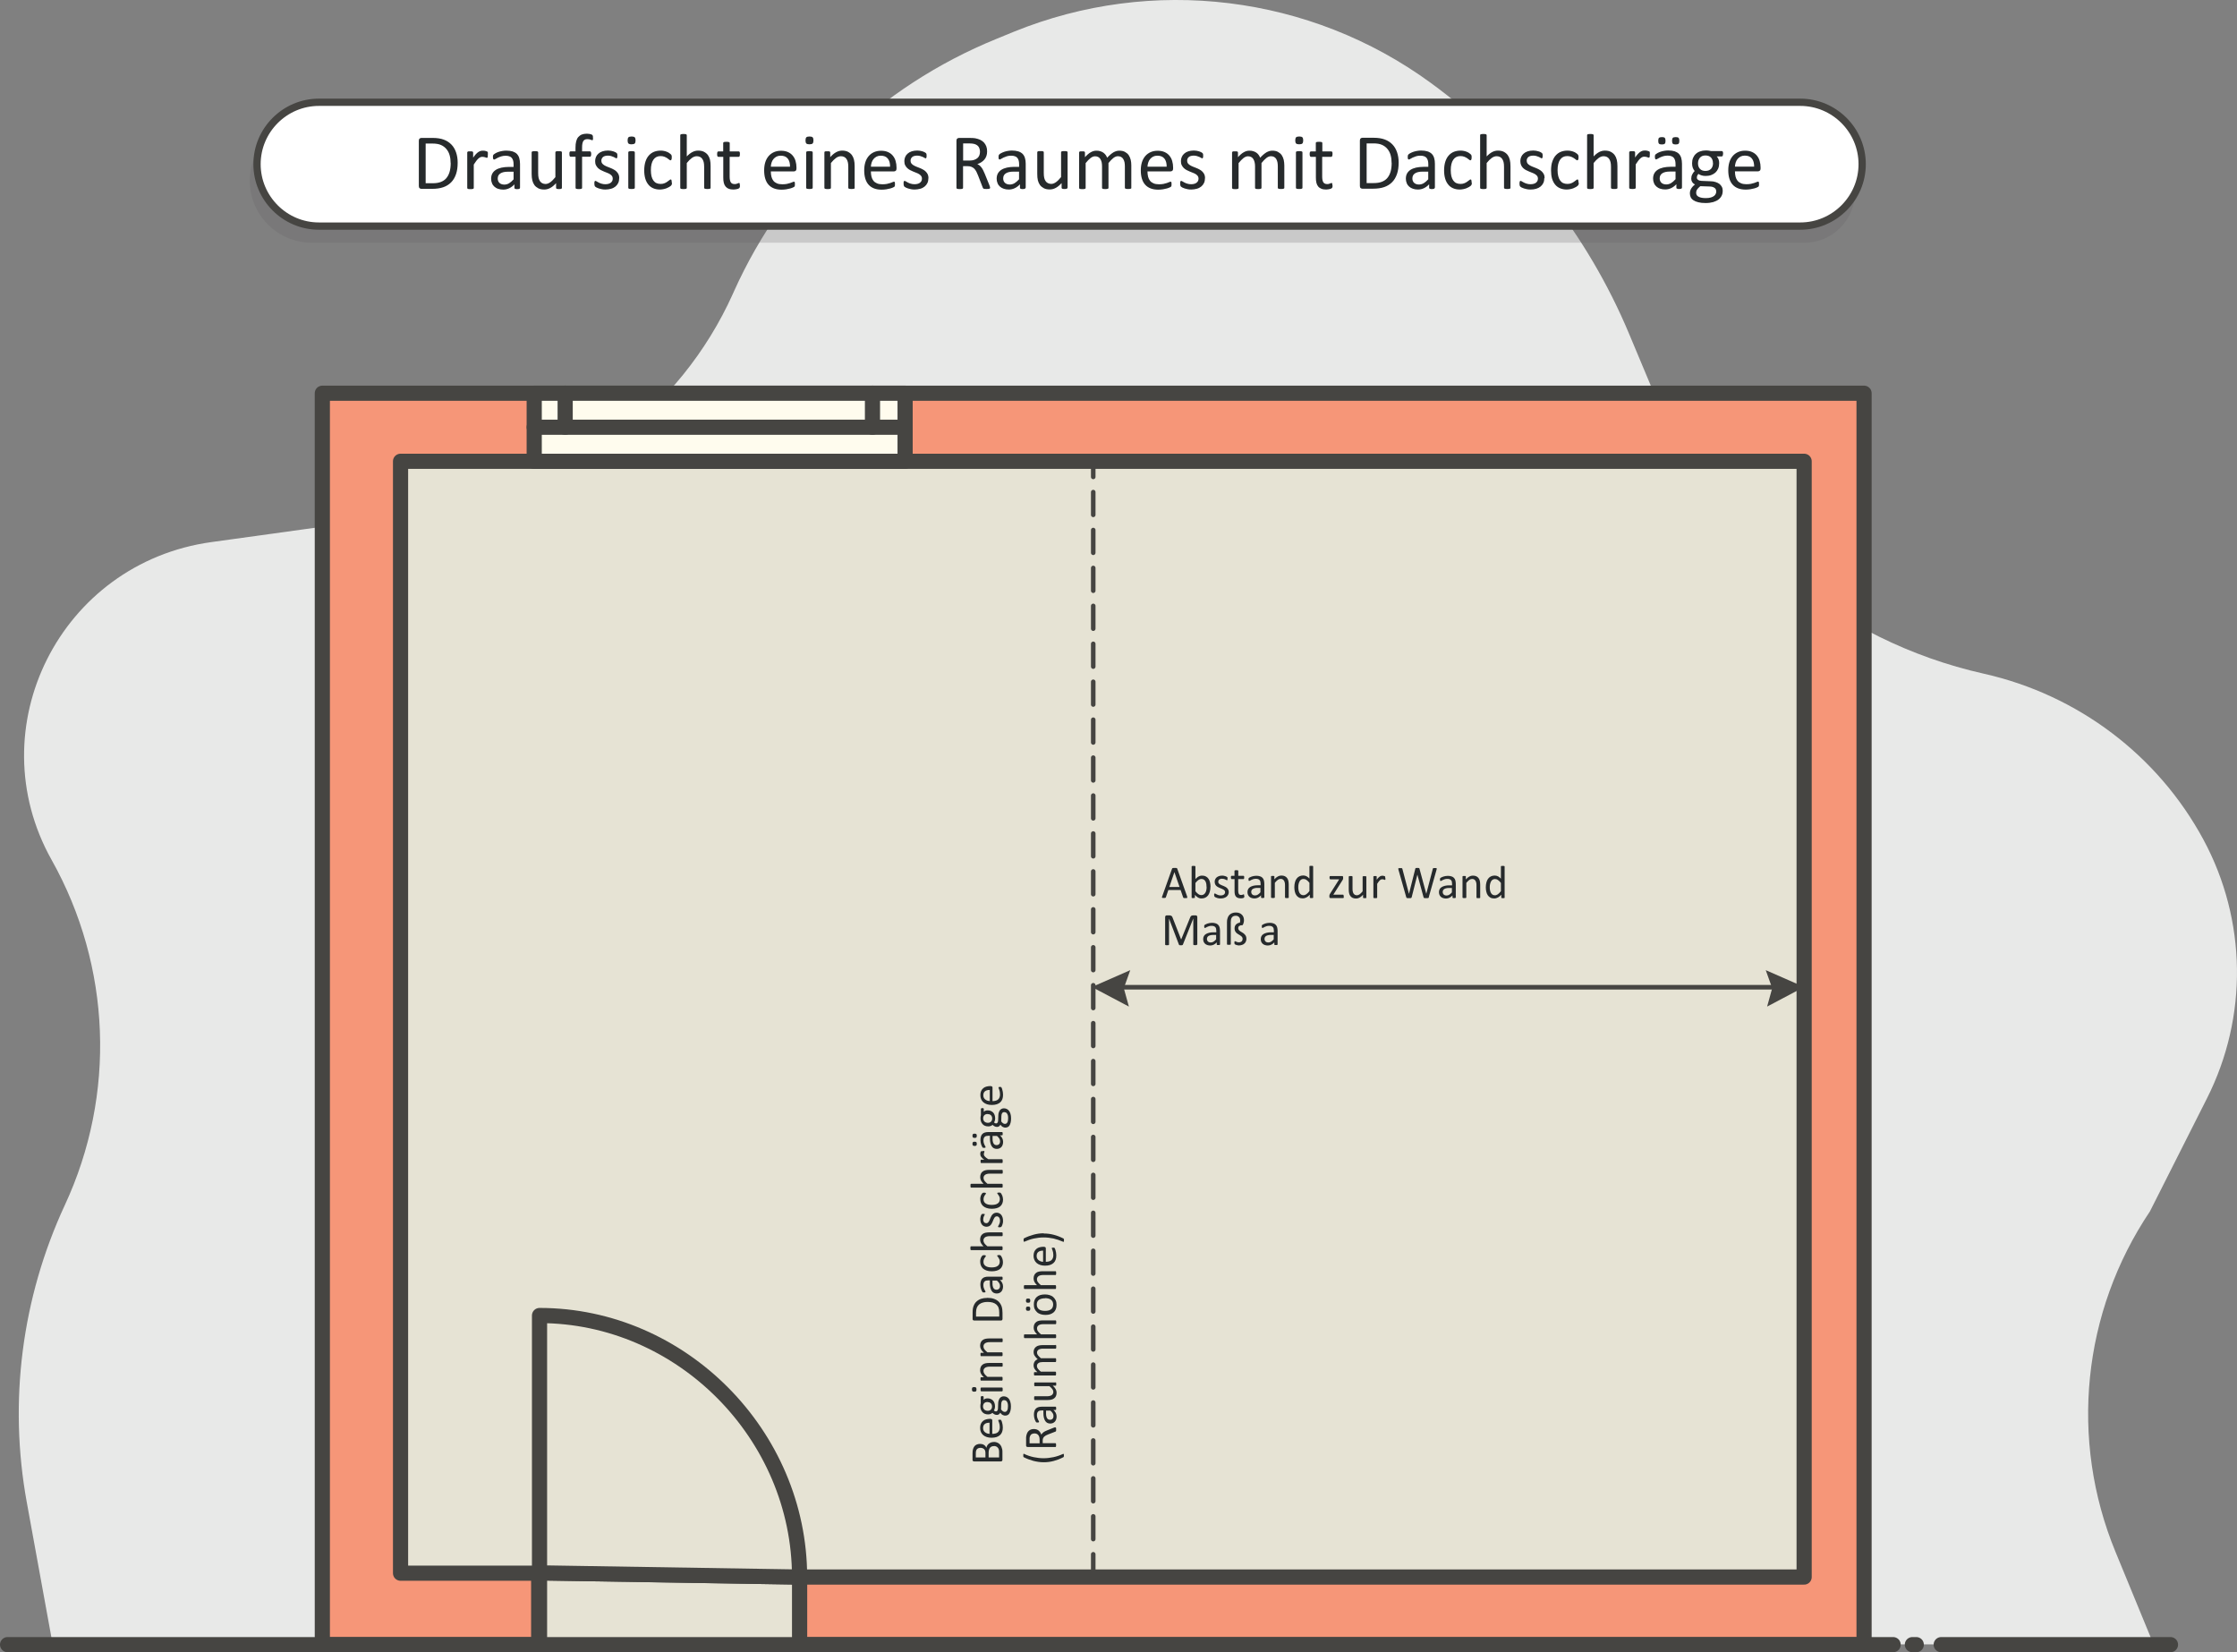 <?xml version="1.0" encoding="UTF-8"?><svg xmlns="http://www.w3.org/2000/svg" viewBox="0 0 294.88 217.77"><rect x="0" y="0" width="294.88" height="217.77" fill="#808080" stroke="none"/><defs><style>.d{fill:#e6e3d4;}.d,.e,.f,.g,.h,.i,.j{stroke:#464542;stroke-linecap:round;stroke-linejoin:round;}.d,.f,.g,.h{stroke-width:2px;}.e{fill:#fff;stroke-width:.96px;}.f,.i,.j{fill:none;}.k{fill:#605f60;isolation:isolate;opacity:.23;}.g{fill:#fffcee;}.l{fill:#464542;}.h{fill:#f69678;}.m{fill:#262a2c;}.i,.j{stroke-width:.6px;}.n{fill:#e8e9e8;}.j{stroke-dasharray:0 0 3 2;}</style></defs><g id="a"/><g id="b"/><g id="c"><path class="n" d="M6.95,216.77l-3.42-18.77c-2.42-13.26-.66-26.94,5.02-39.17h0c6.77-14.57,6.12-31.46-1.74-45.48h0c-9.78-17.42,1.14-39.15,21.06-41.9l30.49-4.22c16.86-2.33,31.32-13.1,38.25-28.51l.15-.34c6.79-15.08,19.18-26.98,34.58-33.25l2.29-.94c18.25-7.42,39.07-4.87,54.95,6.72h0c11.6,8.47,20.65,19.91,26.17,33.1l3.69,8.81c7.61,18.21,23.68,31.63,43.08,35.98h0c12.39,2.79,22.94,10.76,28.93,21.86h0c5.73,10.63,5.91,23.35,.46,34.13l-7.51,14.88h0c-8.92,13.27-10.63,30.07-4.55,44.84l5.03,12.22H6.95v.02Z"/><rect class="h" x="42.49" y="51.83" width="203.23" height="164.94"/><polyline class="d" points="237.82 60.8 52.8 60.8 52.8 207.35 71.01 207.35 71.01 216.77 105.4 216.77 105.4 207.86 198.33 207.86 237.82 207.86 237.82 183.52 237.82 60.8"/><g><line class="f" x1="249.55" y1="216.77" x2="1" y2="216.77"/><line class="f" x1="252.6" y1="216.77" x2="252.09" y2="216.77"/><line class="f" x1="286.11" y1="216.77" x2="255.89" y2="216.77"/></g><path class="m" d="M131.01,190.05c.12,0,.24,.02,.34,.05,.1,.03,.2,.08,.28,.13,.08,.06,.16,.12,.22,.2,.06,.08,.12,.17,.16,.27,.04,.1,.07,.21,.1,.32s.03,.24,.03,.39v1.02s-.02,.09-.05,.13c-.03,.04-.09,.06-.17,.06h-3.5c-.08,0-.13-.02-.17-.06s-.05-.08-.05-.13v-.88c0-.23,.02-.42,.07-.57s.11-.27,.19-.37c.08-.1,.19-.17,.31-.22,.12-.05,.26-.08,.42-.08,.09,0,.18,.01,.27,.03,.08,.02,.16,.05,.24,.1,.07,.04,.14,.1,.19,.16s.1,.14,.14,.22c.02-.11,.06-.21,.11-.3,.05-.09,.12-.17,.21-.24s.18-.12,.29-.16,.23-.06,.37-.06Zm-1.76,.78c-.09,0-.18,.01-.26,.04-.08,.03-.14,.07-.2,.12-.05,.06-.09,.13-.12,.22s-.04,.21-.04,.36v.53h1.27v-.59c0-.13-.02-.24-.05-.32s-.08-.15-.14-.2c-.06-.05-.13-.09-.21-.12-.08-.03-.16-.04-.25-.04Zm1.79-.23c-.12,0-.22,.02-.31,.05-.09,.04-.16,.09-.22,.16-.06,.07-.11,.16-.14,.27-.03,.11-.05,.24-.05,.4v.62h1.38v-.75c0-.12-.01-.22-.04-.31s-.07-.17-.13-.23c-.06-.07-.12-.12-.21-.16s-.18-.06-.29-.06Zm-.46-3.58c.08,0,.13,.02,.17,.06s.05,.08,.05,.13v1.78c.15,0,.29-.02,.41-.05,.12-.03,.23-.08,.31-.15,.09-.07,.15-.16,.2-.28,.05-.11,.07-.25,.07-.41,0-.13-.01-.24-.03-.34-.02-.1-.05-.19-.07-.26-.03-.07-.05-.13-.07-.18-.02-.05-.03-.08-.03-.11,0-.01,0-.03,.01-.04,0-.01,.02-.02,.03-.03,.01,0,.03-.01,.06-.01s.06,0,.09,0c.03,0,.05,0,.07,0,.02,0,.04,0,.05,0,.01,0,.03,0,.04,.02,.01,0,.02,.02,.03,.03,.01,.01,.03,.04,.05,.1,.03,.05,.05,.12,.07,.21,.02,.09,.05,.19,.07,.3,.02,.11,.03,.23,.03,.36,0,.22-.03,.42-.09,.58-.06,.17-.16,.31-.28,.42-.12,.11-.28,.2-.46,.26-.19,.06-.4,.09-.65,.09-.23,0-.45-.03-.63-.09-.19-.06-.35-.15-.48-.26s-.23-.25-.3-.41c-.07-.16-.1-.34-.1-.54,0-.21,.03-.39,.1-.54,.07-.15,.16-.27,.28-.37,.12-.1,.25-.17,.41-.21,.16-.04,.32-.07,.5-.07h.09Zm-.15,.5c-.26,0-.47,.05-.62,.17-.15,.12-.22,.3-.22,.54,0,.12,.02,.23,.07,.32,.05,.09,.11,.17,.19,.23s.17,.11,.27,.15c.1,.03,.21,.05,.32,.06v-1.48Zm-.97-3.51c.07,0,.12,0,.15,.03,.03,.02,.05,.04,.05,.07v.39c.07-.07,.15-.12,.24-.15s.18-.04,.27-.04c.16,0,.3,.02,.42,.08,.12,.05,.22,.12,.31,.21,.08,.09,.15,.2,.19,.33,.04,.13,.07,.27,.07,.43,0,.11-.02,.21-.04,.31-.03,.1-.07,.18-.11,.23,.04,.04,.08,.07,.12,.09,.05,.02,.1,.04,.16,.04,.07,0,.13-.03,.18-.1,.05-.07,.07-.15,.08-.26l.03-.71c0-.13,.02-.26,.06-.37s.08-.21,.14-.29c.06-.08,.14-.15,.23-.19,.09-.05,.2-.07,.31-.07,.12,0,.25,.03,.36,.08,.11,.05,.21,.13,.3,.24,.09,.11,.15,.24,.2,.41,.05,.17,.08,.36,.08,.59s-.02,.4-.06,.56c-.04,.15-.09,.28-.15,.38-.06,.1-.14,.17-.23,.21s-.19,.07-.29,.07c-.07,0-.13,0-.19-.02-.06-.02-.12-.04-.18-.07s-.11-.07-.16-.12c-.05-.05-.1-.11-.15-.17-.05,.1-.11,.17-.19,.22-.08,.05-.16,.07-.25,.07-.12,0-.23-.02-.33-.08-.1-.05-.18-.11-.26-.19-.07,.06-.16,.11-.25,.15-.09,.04-.21,.05-.34,.05-.16,0-.3-.03-.42-.08-.12-.05-.23-.12-.31-.22-.08-.09-.15-.2-.2-.33s-.07-.27-.07-.42c0-.08,0-.16,.01-.23s.02-.14,.04-.2v-.82s.02-.06,.05-.08c.03-.02,.08-.03,.15-.03Zm.72,.78c-.19,0-.33,.05-.44,.15-.1,.1-.16,.25-.16,.43,0,.1,.02,.18,.05,.25,.03,.07,.08,.13,.13,.18,.06,.05,.12,.08,.2,.11,.07,.02,.15,.04,.23,.04,.18,0,.32-.05,.42-.15,.1-.1,.16-.24,.16-.42,0-.1-.02-.18-.05-.26-.03-.07-.07-.13-.13-.18s-.12-.08-.19-.11c-.07-.02-.15-.03-.23-.03Zm2.17-.25c-.12,0-.21,.05-.27,.14-.06,.09-.1,.22-.1,.39l-.02,.7c.05,.06,.1,.12,.14,.16,.05,.04,.09,.07,.13,.1,.04,.02,.08,.04,.12,.05,.04,0,.08,.01,.12,.01,.13,0,.23-.07,.3-.2,.07-.13,.1-.32,.1-.55,0-.15-.01-.28-.04-.38-.03-.1-.07-.18-.12-.25s-.1-.11-.17-.13-.13-.04-.2-.04Zm-3.93-1.72c.12,0,.2,.02,.24,.07,.04,.04,.06,.12,.06,.24s-.02,.2-.06,.24c-.04,.04-.12,.06-.24,.06s-.2-.02-.24-.07c-.04-.04-.06-.12-.06-.24s.02-.2,.06-.24c.04-.04,.12-.06,.24-.06Zm3.66,.06s.03,0,.04,.01,.02,.02,.03,.04c0,.02,.01,.04,.02,.08,0,.03,0,.07,0,.12s0,.09,0,.12,0,.06-.02,.08c0,.02-.02,.03-.03,.04-.01,0-.02,.01-.04,.01h-2.73s-.03,0-.04-.01c-.01,0-.02-.02-.03-.04,0-.02-.01-.04-.02-.08s0-.07,0-.12,0-.09,0-.12c0-.03,0-.06,.02-.08,0-.02,.02-.03,.03-.04,.01,0,.03-.01,.04-.01h2.73Zm0-3.25s.03,0,.04,.01c.01,0,.02,.02,.03,.04,0,.02,.01,.04,.02,.08,0,.03,0,.07,0,.12,0,.05,0,.09,0,.12s0,.06-.02,.08c0,.02-.02,.03-.03,.04-.01,0-.02,.01-.04,.01h-1.6c-.16,0-.28,.01-.38,.04-.09,.02-.18,.06-.25,.11-.07,.05-.12,.11-.16,.18-.04,.07-.05,.16-.05,.25,0,.12,.04,.25,.13,.37,.09,.12,.22,.25,.39,.39h1.91s.03,0,.04,.01,.02,.02,.03,.04c0,.02,.01,.04,.02,.08,0,.03,0,.07,0,.12s0,.09,0,.12,0,.06-.02,.08c0,.02-.02,.03-.03,.04-.01,0-.02,.01-.04,.01h-2.73s-.03,0-.04,0c-.01,0-.02-.02-.03-.04,0-.02-.02-.04-.02-.07,0-.03,0-.06,0-.11,0-.04,0-.08,0-.11s0-.05,.02-.07c0-.02,.02-.03,.03-.04,.01,0,.02,0,.04,0h.36c-.17-.15-.3-.3-.38-.46-.08-.15-.12-.3-.12-.46,0-.18,.03-.33,.09-.46s.14-.22,.25-.3,.22-.13,.36-.16,.3-.05,.5-.05h1.67Zm0-3.23s.03,0,.04,.01c.01,0,.02,.02,.03,.04,0,.02,.01,.04,.02,.08,0,.03,0,.07,0,.12,0,.05,0,.09,0,.12s0,.06-.02,.08c0,.02-.02,.03-.03,.04-.01,0-.02,.01-.04,.01h-1.6c-.16,0-.28,.01-.38,.04-.09,.02-.18,.06-.25,.11-.07,.05-.12,.11-.16,.18-.04,.07-.05,.16-.05,.25,0,.12,.04,.25,.13,.37,.09,.12,.22,.25,.39,.39h1.91s.03,0,.04,.01,.02,.02,.03,.04c0,.02,.01,.04,.02,.08,0,.03,0,.07,0,.12s0,.09,0,.12,0,.06-.02,.08c0,.02-.02,.03-.03,.04-.01,0-.02,.01-.04,.01h-2.73s-.03,0-.04,0c-.01,0-.02-.02-.03-.04,0-.02-.02-.04-.02-.07,0-.03,0-.06,0-.11,0-.04,0-.08,0-.11s0-.05,.02-.07c0-.02,.02-.03,.03-.04,.01,0,.02,0,.04,0h.36c-.17-.15-.3-.3-.38-.46-.08-.15-.12-.3-.12-.46,0-.18,.03-.33,.09-.46s.14-.22,.25-.3,.22-.13,.36-.16,.3-.05,.5-.05h1.67Zm-1.95-5.34c.34,0,.64,.04,.89,.13s.46,.21,.63,.38,.29,.37,.38,.61c.08,.24,.12,.53,.12,.86v.82s-.02,.09-.05,.13c-.03,.04-.09,.06-.17,.06h-3.5c-.08,0-.13-.02-.17-.06s-.05-.08-.05-.13v-.88c0-.34,.04-.62,.13-.85s.21-.43,.38-.58c.17-.16,.37-.28,.6-.36,.24-.08,.5-.12,.8-.12Zm.02,.54c-.21,0-.41,.03-.59,.08-.18,.05-.34,.13-.48,.24-.13,.11-.24,.25-.31,.42-.07,.17-.11,.39-.11,.66v.53h3.06v-.53c0-.25-.03-.46-.09-.63-.06-.17-.16-.31-.29-.43-.13-.11-.29-.2-.49-.26-.2-.06-.43-.08-.69-.08Zm1.93-3.32s.04,0,.05,.02c.01,.02,.02,.04,.03,.07s0,.07,0,.12,0,.09,0,.12-.01,.05-.03,.07c-.01,.01-.03,.02-.05,.02h-.27c.13,.12,.23,.25,.3,.39,.07,.15,.11,.3,.11,.46,0,.14-.02,.27-.06,.39-.04,.12-.09,.21-.16,.29s-.16,.14-.26,.19c-.1,.04-.22,.07-.35,.07-.15,0-.29-.03-.4-.09-.11-.06-.21-.15-.28-.27-.07-.12-.13-.26-.17-.43-.04-.17-.06-.36-.06-.57v-.37h-.21c-.11,0-.2,.01-.28,.03-.08,.02-.15,.06-.2,.11-.05,.05-.09,.11-.12,.19-.03,.08-.04,.17-.04,.29,0,.12,.01,.23,.04,.33,.03,.1,.06,.18,.1,.26s.07,.13,.1,.18c.03,.05,.04,.08,.04,.11,0,.02,0,.03-.01,.04,0,.01-.02,.02-.04,.03-.02,0-.04,.02-.06,.02s-.05,0-.08,0c-.05,0-.09,0-.12,0s-.06-.02-.08-.05c-.03-.03-.06-.07-.09-.14-.04-.07-.07-.14-.1-.23-.03-.09-.05-.18-.07-.28-.02-.1-.03-.21-.03-.31,0-.19,.02-.36,.07-.5,.04-.14,.11-.25,.2-.33s.19-.15,.32-.18c.13-.04,.28-.06,.45-.06h1.84Zm-1.25,.49v.42c0,.14,.01,.25,.04,.35,.02,.1,.06,.18,.1,.25,.04,.07,.1,.11,.16,.15,.06,.03,.14,.05,.22,.05,.14,0,.25-.04,.34-.13s.13-.21,.13-.37c0-.13-.03-.25-.1-.36-.07-.11-.17-.23-.31-.35h-.58Zm.83-3.35s.06,0,.09,0,.05,0,.06,.01,.03,.01,.05,.02c.01,0,.03,.02,.06,.05,.03,.02,.06,.07,.09,.13,.04,.06,.07,.13,.1,.2s.05,.16,.07,.25c.02,.09,.03,.18,.03,.27,0,.19-.03,.37-.1,.52-.06,.15-.16,.28-.28,.38-.12,.1-.28,.18-.46,.23-.18,.05-.39,.08-.63,.08-.27,0-.5-.03-.69-.1s-.35-.15-.48-.27c-.12-.11-.21-.25-.27-.4s-.09-.32-.09-.5c0-.09,0-.17,.02-.25,.02-.08,.04-.16,.06-.22,.03-.07,.06-.13,.09-.18,.04-.05,.06-.09,.09-.12,.02-.02,.04-.04,.06-.05,.01,0,.03-.02,.05-.02s.04,0,.07-.01c.02,0,.05,0,.09,0,.08,0,.13,0,.17,.03,.03,.02,.05,.04,.05,.07,0,.03-.02,.06-.05,.1-.03,.04-.07,.09-.11,.15-.04,.06-.08,.13-.11,.22-.03,.09-.05,.19-.05,.3,0,.24,.09,.42,.28,.55,.18,.13,.45,.19,.81,.19,.18,0,.33-.02,.46-.05,.13-.03,.24-.08,.33-.15,.09-.06,.16-.14,.2-.24,.04-.09,.07-.2,.07-.32s-.02-.21-.05-.3c-.04-.09-.08-.16-.12-.22-.04-.06-.08-.12-.12-.16s-.05-.08-.05-.1c0-.01,0-.03,.01-.04,0,0,.02-.02,.04-.03,.02,0,.04-.01,.07-.01s.06,0,.1,0Zm.42-2.99s.03,0,.04,.01c.01,0,.02,.02,.03,.04,0,.02,.01,.04,.02,.08,0,.03,0,.07,0,.12,0,.05,0,.09,0,.12s0,.06-.02,.08c0,.02-.02,.03-.03,.04-.01,0-.02,.01-.04,.01h-1.6c-.16,0-.28,.01-.38,.04-.09,.02-.18,.06-.25,.11-.07,.05-.12,.11-.16,.18-.04,.07-.05,.16-.05,.25,0,.12,.04,.25,.13,.37,.09,.12,.22,.25,.39,.39h1.91s.03,0,.04,.01,.02,.02,.03,.04c0,.02,.01,.04,.02,.08,0,.03,0,.07,0,.12s0,.09,0,.12,0,.06-.02,.08c0,.02-.02,.03-.03,.04-.01,0-.02,.01-.04,.01h-4.06s-.03,0-.04-.01c-.01,0-.02-.02-.03-.04,0-.02-.01-.04-.02-.08s0-.07,0-.12,0-.09,0-.12c0-.03,0-.06,.02-.08,0-.02,.02-.03,.03-.04,.01,0,.03-.01,.04-.01h1.64c-.15-.14-.26-.29-.34-.43-.07-.14-.11-.29-.11-.44,0-.18,.03-.33,.09-.46s.14-.22,.25-.3,.22-.13,.36-.16,.31-.05,.5-.05h1.66Zm-.74-2.6c.14,0,.26,.03,.37,.08s.2,.12,.28,.22c.07,.09,.13,.21,.17,.34,.04,.13,.06,.27,.06,.43,0,.1,0,.19-.02,.27-.02,.09-.04,.17-.06,.23-.02,.07-.05,.13-.07,.18-.03,.05-.05,.08-.07,.11-.02,.02-.05,.04-.08,.05-.04,.01-.09,.02-.15,.02-.04,0-.07,0-.1,0-.03,0-.05,0-.06-.02-.02,0-.03-.01-.04-.03s-.01-.02-.01-.04c0-.02,.01-.05,.04-.1,.03-.04,.06-.1,.09-.16,.03-.06,.06-.14,.09-.22s.04-.19,.04-.3c0-.08,0-.16-.03-.23-.02-.07-.04-.13-.08-.18s-.08-.09-.13-.12c-.05-.03-.12-.04-.19-.04s-.14,.02-.19,.06-.1,.09-.14,.16c-.04,.06-.08,.14-.11,.22s-.06,.16-.1,.25c-.03,.08-.07,.17-.12,.25-.04,.08-.1,.15-.16,.22-.06,.06-.14,.12-.22,.15s-.19,.06-.31,.06c-.11,0-.21-.02-.31-.06-.1-.04-.18-.1-.26-.18-.07-.08-.13-.19-.18-.31-.04-.12-.07-.27-.07-.43,0-.07,0-.14,.02-.22,.01-.07,.03-.14,.04-.2,.02-.06,.04-.11,.06-.15s.04-.07,.06-.09c.02-.02,.03-.04,.04-.04,.01,0,.03-.01,.04-.01,.01,0,.03,0,.06,0,.02,0,.05,0,.08,0,.04,0,.06,0,.09,0s.05,0,.06,.01c.02,0,.03,.02,.04,.03,0,0,0,.02,0,.03,0,.02-.01,.04-.03,.08s-.05,.08-.07,.13c-.03,.05-.05,.12-.07,.19s-.03,.16-.03,.25c0,.08,0,.16,.03,.22,.02,.06,.05,.12,.08,.16,.04,.04,.08,.07,.13,.09,.05,.02,.1,.03,.16,.03,.08,0,.15-.02,.2-.06s.1-.09,.14-.16c.04-.06,.08-.14,.11-.22,.03-.08,.07-.17,.1-.25,.03-.09,.07-.17,.12-.25,.04-.08,.09-.16,.16-.22,.06-.06,.13-.12,.22-.16s.19-.06,.3-.06Zm.33-2.65s.06,0,.09,0,.05,0,.06,.01,.03,.01,.05,.02c.01,0,.03,.02,.06,.05,.03,.02,.06,.07,.09,.13,.04,.06,.07,.13,.1,.2s.05,.16,.07,.25c.02,.09,.03,.18,.03,.27,0,.19-.03,.37-.1,.52-.06,.15-.16,.28-.28,.38-.12,.1-.28,.18-.46,.23-.18,.05-.39,.08-.63,.08-.27,0-.5-.03-.69-.1s-.35-.15-.48-.27c-.12-.11-.21-.25-.27-.4s-.09-.32-.09-.5c0-.09,0-.17,.02-.25,.02-.08,.04-.16,.06-.22,.03-.07,.06-.13,.09-.18,.04-.05,.06-.09,.09-.12,.02-.02,.04-.04,.06-.05,.01,0,.03-.02,.05-.02s.04,0,.07-.01c.02,0,.05,0,.09,0,.08,0,.13,0,.17,.03,.03,.02,.05,.04,.05,.07,0,.03-.02,.06-.05,.1-.03,.04-.07,.09-.11,.15-.04,.06-.08,.13-.11,.22-.03,.09-.05,.19-.05,.3,0,.24,.09,.42,.28,.55,.18,.13,.45,.19,.81,.19,.18,0,.33-.02,.46-.05,.13-.03,.24-.08,.33-.15,.09-.06,.16-.14,.2-.24,.04-.09,.07-.2,.07-.32s-.02-.21-.05-.3c-.04-.09-.08-.16-.12-.22-.04-.06-.08-.12-.12-.16s-.05-.08-.05-.1c0-.01,0-.03,.01-.04,0,0,.02-.02,.04-.03,.02,0,.04-.01,.07-.01s.06,0,.1,0Zm.42-2.99s.03,0,.04,.01c.01,0,.02,.02,.03,.04,0,.02,.01,.04,.02,.08,0,.03,0,.07,0,.12,0,.05,0,.09,0,.12s0,.06-.02,.08c0,.02-.02,.03-.03,.04-.01,0-.02,.01-.04,.01h-1.6c-.16,0-.28,.01-.38,.04-.09,.02-.18,.06-.25,.11-.07,.05-.12,.11-.16,.18-.04,.07-.05,.16-.05,.25,0,.12,.04,.25,.13,.37,.09,.12,.22,.25,.39,.39h1.91s.03,0,.04,.01,.02,.02,.03,.04c0,.02,.01,.04,.02,.08,0,.03,0,.07,0,.12s0,.09,0,.12,0,.06-.02,.08c0,.02-.02,.03-.03,.04-.01,0-.02,.01-.04,.01h-4.06s-.03,0-.04-.01c-.01,0-.02-.02-.03-.04,0-.02-.01-.04-.02-.08s0-.07,0-.12,0-.09,0-.12c0-.03,0-.06,.02-.08,0-.02,.02-.03,.03-.04,.01,0,.03-.01,.04-.01h1.64c-.15-.14-.26-.29-.34-.43-.07-.14-.11-.29-.11-.44,0-.18,.03-.33,.09-.46s.14-.22,.25-.3,.22-.13,.36-.16,.31-.05,.5-.05h1.66Zm-2.55-2.49s.08,0,.11,0c.03,0,.05,0,.07,.01,.02,0,.03,.01,.04,.02,0,0,.01,.02,.01,.04,0,.02,0,.04-.01,.06,0,.02-.02,.05-.03,.08,0,.03-.02,.06-.03,.1,0,.04-.01,.08-.01,.12,0,.05,0,.1,.03,.15s.05,.1,.1,.15c.05,.05,.11,.11,.18,.17,.08,.06,.17,.12,.28,.19h1.8s.03,0,.04,.01,.02,.02,.03,.04c0,.02,.01,.04,.02,.08,0,.03,0,.07,0,.12s0,.09,0,.12,0,.06-.02,.08c0,.02-.02,.03-.03,.04-.01,0-.02,.01-.04,.01h-2.73s-.03,0-.04,0c-.01,0-.02-.02-.03-.04,0-.02-.02-.04-.02-.07,0-.03,0-.06,0-.11,0-.04,0-.08,0-.11s0-.05,.02-.07c0-.02,.02-.03,.03-.04,.01,0,.02,0,.04,0h.4c-.11-.07-.2-.14-.27-.21-.07-.07-.12-.13-.16-.19-.04-.06-.07-.12-.08-.17-.01-.06-.02-.12-.02-.17,0-.03,0-.06,0-.09,0-.03,0-.07,.02-.1,0-.04,.02-.07,.03-.1,0-.03,.02-.05,.03-.06,0-.01,.02-.02,.03-.02,0,0,.02,0,.04-.01,.01,0,.04,0,.06,0s.06,0,.11,0Zm-1.07-2.28c.11,0,.19,.02,.23,.06,.04,.04,.06,.11,.06,.22s-.02,.18-.06,.22c-.04,.04-.11,.06-.22,.06-.11,0-.19-.02-.23-.06s-.06-.11-.06-.22,.02-.18,.06-.22,.11-.06,.22-.06Zm0,1.06c.11,0,.19,.02,.23,.06,.04,.04,.06,.11,.06,.22s-.02,.18-.06,.22c-.04,.04-.11,.06-.22,.06-.11,0-.19-.02-.23-.06s-.06-.11-.06-.22,.02-.18,.06-.22,.11-.06,.22-.06Zm3.62-1.26s.04,0,.05,.02c.01,.02,.02,.04,.03,.07s0,.07,0,.12,0,.09,0,.12-.01,.05-.03,.07c-.01,.01-.03,.02-.05,.02h-.27c.13,.12,.23,.25,.3,.39,.07,.15,.11,.3,.11,.46,0,.14-.02,.27-.06,.39-.04,.12-.09,.21-.16,.29s-.16,.14-.26,.19c-.1,.04-.22,.07-.35,.07-.15,0-.29-.03-.4-.09-.11-.06-.21-.15-.28-.27-.07-.12-.13-.26-.17-.43-.04-.17-.06-.36-.06-.57v-.37h-.21c-.11,0-.2,.01-.28,.03-.08,.02-.15,.06-.2,.11-.05,.05-.09,.11-.12,.19-.03,.08-.04,.17-.04,.29,0,.12,.01,.23,.04,.33,.03,.1,.06,.18,.1,.26s.07,.13,.1,.18c.03,.05,.04,.08,.04,.11,0,.02,0,.03-.01,.04,0,.01-.02,.02-.04,.03-.02,0-.04,.02-.06,.02s-.05,0-.08,0c-.05,0-.09,0-.12,0s-.06-.02-.08-.05c-.03-.03-.06-.07-.09-.14-.04-.07-.07-.14-.1-.23-.03-.09-.05-.18-.07-.28-.02-.1-.03-.21-.03-.31,0-.19,.02-.36,.07-.5,.04-.14,.11-.25,.2-.33s.19-.15,.32-.18c.13-.04,.28-.06,.45-.06h1.84Zm-1.25,.49v.42c0,.14,.01,.25,.04,.35,.02,.1,.06,.18,.1,.25,.04,.07,.1,.11,.16,.15,.06,.03,.14,.05,.22,.05,.14,0,.25-.04,.34-.13s.13-.21,.13-.37c0-.13-.03-.25-.1-.36-.07-.11-.17-.23-.31-.35h-.58Zm-1.36-3.66c.07,0,.12,0,.15,.03,.03,.02,.05,.04,.05,.07v.39c.07-.07,.15-.12,.24-.15s.18-.04,.27-.04c.16,0,.3,.02,.42,.08,.12,.05,.22,.12,.31,.21,.08,.09,.15,.2,.19,.33,.04,.13,.07,.27,.07,.43,0,.11-.02,.21-.04,.31-.03,.1-.07,.18-.11,.23,.04,.04,.08,.07,.12,.09,.05,.02,.1,.04,.16,.04,.07,0,.13-.03,.18-.1,.05-.07,.07-.15,.08-.26l.03-.71c0-.13,.02-.26,.06-.37s.08-.21,.14-.29c.06-.08,.14-.15,.23-.19,.09-.05,.2-.07,.31-.07,.12,0,.25,.03,.36,.08,.11,.05,.21,.13,.3,.24,.09,.11,.15,.24,.2,.41,.05,.17,.08,.36,.08,.59s-.02,.4-.06,.56c-.04,.15-.09,.28-.15,.38-.06,.1-.14,.17-.23,.21s-.19,.07-.29,.07c-.07,0-.13,0-.19-.02-.06-.02-.12-.04-.18-.07s-.11-.07-.16-.12c-.05-.05-.1-.11-.15-.17-.05,.1-.11,.17-.19,.22-.08,.05-.16,.07-.25,.07-.12,0-.23-.02-.33-.08-.1-.05-.18-.11-.26-.19-.07,.06-.16,.11-.25,.15-.09,.04-.21,.05-.34,.05-.16,0-.3-.03-.42-.08-.12-.05-.23-.12-.31-.22-.08-.09-.15-.2-.2-.33s-.07-.27-.07-.42c0-.08,0-.16,.01-.23s.02-.14,.04-.2v-.82s.02-.06,.05-.08c.03-.02,.08-.03,.15-.03Zm.72,.78c-.19,0-.33,.05-.44,.15-.1,.1-.16,.25-.16,.43,0,.1,.02,.18,.05,.25,.03,.07,.08,.13,.13,.18,.06,.05,.12,.08,.2,.11,.07,.02,.15,.04,.23,.04,.18,0,.32-.05,.42-.15,.1-.1,.16-.24,.16-.42,0-.1-.02-.18-.05-.26-.03-.07-.07-.13-.13-.18s-.12-.08-.19-.11c-.07-.02-.15-.03-.23-.03Zm2.17-.25c-.12,0-.21,.05-.27,.14-.06,.09-.1,.22-.1,.39l-.02,.7c.05,.06,.1,.12,.14,.16,.05,.04,.09,.07,.13,.1,.04,.02,.08,.04,.12,.05,.04,0,.08,.01,.12,.01,.13,0,.23-.07,.3-.2,.07-.13,.1-.32,.1-.55,0-.15-.01-.28-.04-.38-.03-.1-.07-.18-.12-.25s-.1-.11-.17-.13-.13-.04-.2-.04Zm-1.76-3.42c.08,0,.13,.02,.17,.06s.05,.08,.05,.13v1.78c.15,0,.29-.02,.41-.05,.12-.03,.23-.08,.31-.15,.09-.07,.15-.16,.2-.28,.05-.11,.07-.25,.07-.41,0-.13-.01-.24-.03-.34-.02-.1-.05-.19-.07-.26-.03-.07-.05-.13-.07-.18-.02-.05-.03-.08-.03-.11,0-.01,0-.03,.01-.04,0-.01,.02-.02,.03-.03,.01,0,.03-.01,.06-.01s.06,0,.09,0c.03,0,.05,0,.07,0,.02,0,.04,0,.05,0,.01,0,.03,0,.04,.02,.01,0,.02,.02,.03,.03,.01,.01,.03,.04,.05,.1,.03,.05,.05,.12,.07,.21,.02,.09,.05,.19,.07,.3,.02,.11,.03,.23,.03,.36,0,.22-.03,.42-.09,.58-.06,.17-.16,.31-.28,.42-.12,.11-.28,.2-.46,.26-.19,.06-.4,.09-.65,.09-.23,0-.45-.03-.63-.09-.19-.06-.35-.15-.48-.26s-.23-.25-.3-.41c-.07-.16-.1-.34-.1-.54,0-.21,.03-.39,.1-.54,.07-.15,.16-.27,.28-.37,.12-.1,.25-.17,.41-.21,.16-.04,.32-.07,.5-.07h.09Zm-.15,.5c-.26,0-.47,.05-.62,.17-.15,.12-.22,.3-.22,.54,0,.12,.02,.23,.07,.32,.05,.09,.11,.17,.19,.23s.17,.11,.27,.15c.1,.03,.21,.05,.32,.06v-1.48Z"/><path class="m" d="M135.02,191.64c.41,.19,.82,.33,1.25,.42,.43,.09,.86,.14,1.29,.14s.87-.05,1.29-.14c.43-.09,.85-.23,1.26-.42,.02,0,.05-.02,.06-.02s.03,0,.04,.02c.01,.01,.02,.04,.03,.06,0,.03,0,.07,0,.12,0,.04,0,.07,0,.09s0,.05-.01,.07c0,.02-.01,.04-.02,.05s-.02,.02-.03,.03c-.21,.11-.42,.2-.63,.29-.21,.08-.43,.15-.65,.21-.22,.06-.44,.1-.66,.13-.22,.03-.45,.04-.68,.04s-.45-.02-.68-.05-.44-.08-.66-.13c-.22-.06-.44-.13-.65-.21-.21-.08-.42-.17-.63-.28,0,0-.02,0-.02-.02,0,0-.01-.02-.02-.04,0-.02-.01-.04-.01-.07,0-.03,0-.06,0-.11s0-.08,0-.11,.01-.05,.02-.07c.01-.02,.02-.02,.04-.03,.02,0,.03,0,.05,0Zm4.11-3.49s.03,0,.04,0c.01,0,.02,.02,.03,.04,0,.02,.01,.05,.02,.08s0,.08,0,.14c0,.05,0,.09,0,.13s-.01,.06-.02,.08c0,.02-.02,.04-.04,.05s-.04,.02-.06,.03l-.93,.36c-.11,.04-.2,.09-.29,.13-.09,.05-.16,.1-.23,.16-.06,.06-.11,.13-.15,.22-.04,.08-.05,.18-.05,.3v.35h1.67s.03,0,.04,.01c.01,0,.02,.02,.03,.04,0,.02,.01,.04,.02,.08,0,.03,0,.08,0,.12s0,.09,0,.12c0,.03-.01,.06-.02,.08,0,.02-.02,.03-.03,.04-.01,0-.03,.01-.04,.01h-3.64c-.08,0-.13-.02-.17-.06s-.05-.08-.05-.13v-.83c0-.1,0-.18,0-.24,0-.07,.01-.12,.02-.18,.03-.15,.07-.28,.12-.4s.13-.21,.21-.29c.09-.08,.19-.14,.3-.18,.11-.04,.24-.06,.37-.06s.25,.02,.35,.05c.1,.04,.2,.08,.28,.15,.08,.07,.15,.15,.21,.24,.06,.09,.11,.2,.15,.31,.03-.06,.06-.12,.11-.17,.04-.05,.1-.1,.16-.15,.06-.04,.13-.09,.21-.13s.17-.08,.27-.12l.87-.35c.07-.03,.12-.05,.15-.05s.05-.01,.07-.01Zm-2.76,.78c-.15,0-.28,.03-.39,.1-.11,.07-.18,.18-.23,.34-.01,.05-.02,.11-.03,.17,0,.06,0,.15,0,.25v.44h1.32v-.5c0-.14-.02-.25-.05-.35-.03-.1-.08-.18-.14-.25s-.13-.12-.21-.15c-.08-.03-.17-.05-.26-.05Zm2.77-3.51s.04,0,.05,.02c.01,.02,.02,.04,.03,.07s0,.07,0,.12,0,.09,0,.12-.02,.05-.03,.07-.03,.02-.05,.02h-.27c.13,.12,.23,.25,.3,.39,.07,.15,.11,.3,.11,.46,0,.14-.02,.27-.06,.39s-.09,.21-.16,.29c-.07,.08-.16,.14-.26,.19-.1,.04-.22,.07-.35,.07-.15,0-.29-.03-.4-.09-.11-.06-.21-.15-.28-.27-.07-.12-.13-.26-.17-.43-.04-.17-.06-.36-.06-.57v-.37h-.21c-.11,0-.2,.01-.28,.03-.08,.02-.15,.06-.2,.11-.05,.05-.09,.11-.12,.19-.03,.08-.04,.17-.04,.29,0,.12,.01,.23,.04,.33,.03,.1,.06,.18,.1,.26s.07,.13,.1,.18c.03,.05,.04,.08,.04,.11,0,.02,0,.03-.01,.04s-.02,.02-.04,.03c-.02,0-.04,.02-.06,.02s-.05,0-.08,0c-.05,0-.09,0-.12,0s-.06-.02-.08-.05c-.03-.03-.06-.07-.09-.14-.04-.07-.07-.14-.1-.23-.03-.09-.05-.18-.07-.28s-.03-.21-.03-.31c0-.19,.02-.36,.07-.5,.04-.14,.11-.25,.2-.33s.19-.15,.32-.18c.13-.04,.28-.06,.45-.06h1.84Zm-1.25,.49v.42c0,.14,.01,.25,.04,.35,.02,.1,.06,.18,.1,.25,.04,.07,.1,.11,.16,.15,.06,.03,.14,.05,.22,.05,.14,0,.25-.04,.34-.13s.12-.21,.12-.37c0-.13-.03-.25-.1-.36s-.17-.23-.31-.35h-.58Zm1.25-3.72s.03,0,.04,.01c.01,0,.02,.02,.03,.04,0,.02,.01,.04,.02,.07s0,.06,0,.11c0,.05,0,.08,0,.11,0,.03-.01,.05-.02,.07,0,.02-.02,.03-.03,.04,0,0-.02,0-.04,0h-.36c.17,.15,.3,.31,.38,.46,.08,.15,.12,.3,.12,.46,0,.18-.03,.33-.09,.46s-.14,.22-.25,.3-.23,.13-.36,.16-.31,.05-.51,.05h-1.66s-.03,0-.04-.01c-.01,0-.02-.02-.03-.04,0-.02-.02-.05-.02-.08s0-.07,0-.12,0-.09,0-.12,0-.06,.02-.08c0-.02,.02-.03,.03-.04,.01,0,.03-.01,.04-.01h1.59c.16,0,.29-.01,.38-.04,.1-.02,.18-.06,.25-.1,.07-.05,.12-.11,.16-.18,.04-.07,.06-.16,.06-.25,0-.12-.04-.25-.13-.37-.09-.12-.22-.25-.39-.39h-1.91s-.03,0-.04,0c-.01,0-.02-.02-.03-.04,0-.02-.02-.05-.02-.08,0-.03,0-.07,0-.12s0-.09,0-.12,0-.06,.02-.08c0-.02,.02-.03,.03-.04,.01,0,.03-.01,.04-.01h2.73Zm0-4.93s.03,0,.04,.01c.01,0,.02,.02,.03,.04,0,.02,.01,.04,.02,.08s0,.07,0,.12,0,.09,0,.12c0,.03-.01,.06-.02,.08,0,.02-.02,.03-.03,.04,0,0-.02,.01-.04,.01h-1.66c-.12,0-.22,0-.32,.03-.09,.02-.18,.05-.25,.1s-.12,.1-.16,.17-.05,.15-.05,.24c0,.11,.04,.23,.13,.34,.09,.12,.22,.24,.39,.38h1.91s.03,0,.04,.01c.01,0,.02,.02,.03,.04,0,.02,.01,.04,.02,.08,0,.03,0,.07,0,.12,0,.05,0,.08,0,.12s-.01,.06-.02,.08c0,.02-.02,.03-.03,.04,0,0-.02,.01-.04,.01h-1.66c-.12,0-.22,.01-.32,.03-.09,.02-.18,.05-.25,.1s-.12,.1-.16,.17-.05,.15-.05,.24c0,.11,.04,.23,.13,.35,.09,.12,.22,.24,.39,.38h1.91s.03,0,.04,.01c.01,0,.02,.02,.03,.04,0,.02,.01,.04,.02,.08,0,.03,0,.07,0,.12s0,.09,0,.12-.01,.06-.02,.08c0,.02-.02,.03-.03,.04,0,0-.02,.01-.04,.01h-2.73s-.03,0-.04,0c-.01,0-.02-.02-.03-.04,0-.02-.02-.04-.02-.07,0-.03,0-.06,0-.11,0-.04,0-.08,0-.11s0-.05,.02-.07c0-.02,.02-.03,.03-.04,.01,0,.03,0,.04,0h.36c-.17-.15-.3-.3-.38-.44-.08-.14-.12-.29-.12-.43,0-.11,.01-.21,.04-.3,.03-.09,.06-.17,.11-.24,.05-.07,.11-.13,.17-.17,.07-.05,.14-.09,.22-.12-.1-.09-.18-.18-.25-.26-.07-.08-.12-.16-.17-.23s-.07-.15-.09-.22-.03-.14-.03-.21c0-.17,.03-.32,.09-.44,.06-.12,.14-.21,.25-.29,.1-.07,.22-.13,.36-.16,.14-.03,.29-.05,.44-.05h1.73Zm0-3.23s.03,0,.04,.01c.01,0,.02,.02,.03,.04,0,.02,.01,.04,.02,.08,0,.03,0,.07,0,.12,0,.05,0,.09,0,.12s-.01,.06-.02,.08c0,.02-.02,.03-.03,.04,0,0-.02,.01-.04,.01h-1.6c-.16,0-.28,.01-.38,.04-.09,.02-.18,.06-.25,.11-.07,.05-.12,.11-.16,.18s-.05,.16-.05,.25c0,.12,.04,.25,.13,.37,.09,.12,.22,.25,.39,.39h1.91s.03,0,.04,.01c.01,0,.02,.02,.03,.04,0,.02,.01,.04,.02,.08,0,.03,0,.07,0,.12s0,.09,0,.12-.01,.06-.02,.08c0,.02-.02,.03-.03,.04,0,0-.02,.01-.04,.01h-4.06s-.03,0-.04-.01c-.01,0-.02-.02-.03-.04,0-.02-.01-.04-.02-.08s0-.07,0-.12,0-.09,0-.12c0-.03,0-.06,.02-.08,0-.02,.02-.03,.03-.04,.01,0,.03-.01,.04-.01h1.64c-.15-.14-.26-.29-.34-.43-.07-.14-.11-.29-.11-.44,0-.18,.03-.33,.09-.46,.06-.12,.14-.22,.25-.3,.1-.08,.22-.13,.36-.16s.31-.05,.5-.05h1.66Zm-3.62-2.88c.11,0,.19,.02,.23,.06s.06,.11,.06,.22-.02,.18-.06,.22c-.04,.04-.11,.06-.22,.06-.11,0-.19-.02-.23-.06-.04-.04-.06-.11-.06-.22s.02-.18,.06-.22c.04-.04,.11-.06,.22-.06Zm0,1.06c.11,0,.19,.02,.23,.06s.06,.11,.06,.22-.02,.18-.06,.22c-.04,.04-.11,.06-.22,.06-.11,0-.19-.02-.23-.06-.04-.04-.06-.11-.06-.22s.02-.18,.06-.22c.04-.04,.11-.06,.22-.06Zm2.22-1.6c.22,0,.43,.03,.62,.09,.19,.06,.35,.14,.48,.26s.24,.26,.32,.43,.11,.37,.11,.6-.03,.42-.1,.58c-.07,.17-.16,.3-.29,.41-.13,.11-.28,.19-.46,.25s-.39,.08-.62,.08-.43-.03-.61-.09c-.19-.06-.35-.14-.48-.26s-.24-.26-.32-.43c-.08-.17-.11-.37-.11-.6s.03-.42,.1-.58c.07-.17,.16-.3,.29-.41,.13-.11,.28-.19,.46-.25,.18-.05,.39-.08,.62-.08Zm.03,.51c-.15,0-.29,.01-.42,.04-.13,.03-.25,.07-.35,.13-.1,.06-.18,.15-.24,.25-.06,.11-.09,.24-.09,.4,0,.15,.03,.28,.08,.38,.05,.11,.13,.19,.22,.26,.1,.07,.21,.12,.34,.15,.13,.03,.28,.05,.43,.05s.29-.01,.42-.04c.13-.03,.25-.07,.35-.14,.1-.06,.18-.15,.23-.26s.09-.24,.09-.4c0-.15-.03-.27-.08-.38-.05-.11-.13-.2-.22-.26-.1-.07-.21-.12-.34-.15-.13-.03-.28-.05-.43-.05Zm1.36-3.57s.03,0,.04,.01c.01,0,.02,.02,.03,.04,0,.02,.01,.04,.02,.08,0,.03,0,.07,0,.12,0,.05,0,.09,0,.12s-.01,.06-.02,.08c0,.02-.02,.03-.03,.04,0,0-.02,.01-.04,.01h-1.6c-.16,0-.28,.01-.38,.04-.09,.02-.18,.06-.25,.11-.07,.05-.12,.11-.16,.18s-.05,.16-.05,.25c0,.12,.04,.25,.13,.37,.09,.12,.22,.25,.39,.39h1.91s.03,0,.04,.01c.01,0,.02,.02,.03,.04,0,.02,.01,.04,.02,.08,0,.03,0,.07,0,.12s0,.09,0,.12-.01,.06-.02,.08c0,.02-.02,.03-.03,.04,0,0-.02,.01-.04,.01h-4.06s-.03,0-.04-.01c-.01,0-.02-.02-.03-.04,0-.02-.01-.04-.02-.08s0-.07,0-.12,0-.09,0-.12c0-.03,0-.06,.02-.08,0-.02,.02-.03,.03-.04,.01,0,.03-.01,.04-.01h1.64c-.15-.14-.26-.29-.34-.43-.07-.14-.11-.29-.11-.44,0-.18,.03-.33,.09-.46,.06-.12,.14-.22,.25-.3,.1-.08,.22-.13,.36-.16s.31-.05,.5-.05h1.66Zm-1.49-3.21c.08,0,.14,.02,.17,.06s.05,.08,.05,.13v1.78c.15,0,.29-.02,.41-.05s.23-.08,.31-.15c.09-.07,.15-.16,.2-.28,.05-.11,.07-.25,.07-.41,0-.13-.01-.24-.03-.34s-.04-.19-.07-.26c-.03-.07-.05-.13-.07-.18-.02-.05-.03-.08-.03-.11,0-.01,0-.03,0-.04,0-.01,.02-.02,.03-.03s.03-.01,.06-.01,.06,0,.09,0c.03,0,.05,0,.07,0,.02,0,.04,0,.05,0,.01,0,.03,0,.04,.02,.01,0,.02,.02,.03,.03,.01,.01,.03,.04,.05,.1,.03,.05,.05,.12,.07,.21s.05,.19,.07,.3,.03,.23,.03,.36c0,.22-.03,.42-.09,.58-.06,.17-.16,.31-.28,.42s-.28,.2-.46,.26c-.19,.06-.4,.09-.65,.09-.23,0-.45-.03-.63-.09-.19-.06-.35-.15-.48-.26s-.23-.25-.3-.41-.11-.34-.11-.54c0-.21,.04-.39,.1-.54,.07-.15,.16-.27,.28-.37,.12-.1,.25-.17,.41-.21,.16-.04,.33-.07,.5-.07h.09Zm-.15,.5c-.26,0-.47,.05-.62,.17-.15,.12-.22,.3-.22,.54,0,.12,.02,.23,.07,.32,.05,.09,.11,.17,.19,.23s.17,.11,.27,.15,.21,.05,.32,.06v-1.48Zm.08-2.26c.23,0,.46,.01,.68,.04,.22,.03,.45,.07,.66,.13,.22,.06,.43,.12,.65,.21,.21,.08,.42,.18,.63,.28,0,0,.02,.02,.03,.03s.02,.03,.02,.05c0,.02,0,.04,.01,.07s0,.06,0,.09c0,.05,0,.09,0,.12,0,.03-.01,.05-.03,.06-.01,.01-.03,.02-.04,.02s-.04,0-.06-.02c-.41-.18-.83-.32-1.25-.42-.43-.09-.86-.14-1.29-.14s-.86,.05-1.29,.14c-.43,.09-.84,.24-1.25,.42-.02,0-.04,.01-.05,0-.02,0-.03-.01-.04-.03-.01-.02-.02-.04-.02-.07s0-.07,0-.11c0-.04,0-.08,0-.1,0-.03,0-.05,.01-.07,0-.02,.01-.03,.02-.04s.01-.01,.02-.02c.41-.21,.84-.37,1.28-.49,.44-.12,.88-.18,1.34-.18Z"/><path class="m" d="M157.8,124.48s0,.03-.01,.04c0,.01-.02,.02-.04,.03-.02,0-.05,.01-.08,.02-.03,0-.07,0-.12,0-.05,0-.09,0-.12,0-.03,0-.06-.01-.08-.02-.02,0-.03-.02-.04-.03,0-.01-.01-.03-.01-.04v-3.42h0l-1.37,3.44s-.01,.03-.03,.04c-.01,.01-.03,.02-.05,.03-.02,0-.05,.01-.08,.02s-.06,0-.1,0-.08,0-.11,0-.05,0-.08-.02c-.02,0-.04-.02-.05-.03-.01-.01-.02-.02-.02-.03l-1.31-3.44h0v3.42s0,.03-.01,.04c0,.01-.02,.02-.04,.03-.02,0-.05,.01-.08,.02-.03,0-.08,0-.13,0s-.09,0-.12,0c-.03,0-.06-.01-.08-.02-.02,0-.03-.02-.04-.03,0-.01-.01-.03-.01-.04v-3.61c0-.08,.02-.15,.07-.18,.04-.04,.09-.05,.15-.05h.32c.07,0,.12,0,.17,.02s.09,.03,.13,.06c.04,.03,.07,.06,.09,.1s.05,.09,.06,.14l1.11,2.84h.02l1.16-2.84c.02-.06,.05-.11,.07-.15s.05-.08,.09-.1c.03-.03,.07-.04,.11-.05,.04-.01,.08-.02,.13-.02h.33s.06,0,.09,.01c.03,0,.05,.02,.07,.04,.02,.02,.04,.04,.05,.07,.01,.03,.02,.07,.02,.11v3.61Zm3.01,0s0,.04-.02,.05c-.02,.01-.04,.02-.07,.03-.03,0-.07,0-.12,0s-.09,0-.12,0c-.03,0-.05-.02-.07-.03s-.02-.03-.02-.05v-.27c-.12,.13-.25,.23-.39,.3-.15,.07-.3,.11-.46,.11-.14,0-.27-.02-.39-.06s-.21-.09-.29-.16c-.08-.07-.14-.16-.19-.26-.04-.1-.07-.22-.07-.35,0-.15,.03-.29,.09-.4,.06-.11,.15-.21,.27-.28,.12-.07,.26-.13,.43-.17,.17-.04,.36-.06,.57-.06h.37v-.21c0-.11-.01-.2-.03-.28-.02-.08-.06-.15-.11-.2-.05-.05-.11-.09-.19-.12-.08-.03-.17-.04-.29-.04-.12,0-.23,.01-.33,.04-.1,.03-.18,.06-.26,.1-.07,.04-.13,.07-.18,.1-.05,.03-.08,.04-.11,.04-.02,0-.03,0-.04-.01s-.02-.02-.03-.04c0-.02-.02-.04-.02-.06s0-.05,0-.08c0-.05,0-.09,0-.12s.02-.06,.05-.08c.03-.03,.07-.06,.14-.09,.07-.04,.14-.07,.23-.1,.09-.03,.18-.05,.28-.07,.1-.02,.21-.03,.31-.03,.19,0,.36,.02,.5,.07,.14,.04,.25,.11,.33,.2s.15,.19,.18,.32,.06,.28,.06,.45v1.84Zm-.49-1.25h-.42c-.14,0-.25,.01-.35,.04-.1,.02-.18,.06-.25,.1s-.11,.1-.15,.16c-.03,.06-.05,.14-.05,.22,0,.14,.04,.25,.13,.34s.21,.13,.37,.13c.13,0,.25-.03,.36-.1s.23-.17,.35-.31v-.58Zm3.98,.51c0,.13-.02,.24-.07,.35-.04,.11-.11,.2-.19,.27-.08,.08-.19,.14-.31,.18s-.26,.07-.41,.07c-.06,0-.12,0-.18-.02-.06-.01-.11-.02-.16-.04-.05-.02-.09-.03-.13-.05-.04-.02-.06-.03-.08-.05-.02-.02-.03-.04-.04-.07s-.01-.07-.01-.13c0-.03,0-.06,0-.09,0-.03,0-.05,.02-.06,0-.02,.02-.03,.03-.03,.01,0,.02-.01,.04-.01,.02,0,.05,0,.08,.02,.03,.02,.06,.03,.1,.05,.04,.02,.09,.04,.14,.05,.05,.02,.12,.02,.2,.02s.14-.01,.2-.04c.06-.02,.11-.05,.15-.09,.04-.04,.07-.08,.09-.14,.02-.05,.03-.11,.03-.17,0-.08-.01-.14-.04-.2s-.07-.11-.12-.15c-.05-.05-.11-.09-.17-.13-.06-.04-.13-.08-.2-.12-.07-.04-.13-.09-.2-.13-.06-.05-.12-.1-.17-.17-.05-.06-.09-.13-.12-.22-.03-.08-.04-.18-.04-.29s.02-.2,.05-.28,.08-.16,.14-.22c.06-.06,.13-.11,.22-.16,.08-.04,.18-.07,.28-.08,.02-.05,.04-.1,.04-.15s.01-.11,.01-.17c0-.07-.01-.14-.03-.21-.02-.07-.06-.13-.11-.19s-.11-.1-.18-.14c-.07-.04-.16-.05-.27-.05-.12,0-.22,.02-.31,.06s-.15,.1-.2,.17-.09,.16-.11,.26-.03,.21-.03,.33v2.92s0,.03-.01,.04c0,.01-.02,.02-.04,.03-.02,0-.04,.01-.08,.02-.03,0-.07,0-.12,0-.05,0-.08,0-.12,0-.03,0-.06-.01-.08-.02-.02,0-.03-.02-.04-.03,0-.01-.01-.03-.01-.04v-2.91c0-.19,.02-.36,.08-.52,.05-.16,.12-.29,.22-.4s.22-.19,.37-.25c.15-.06,.31-.09,.5-.09s.34,.03,.47,.08c.13,.05,.25,.13,.33,.22,.09,.09,.16,.19,.2,.31s.07,.23,.07,.36c0,.1,0,.19-.02,.28s-.04,.17-.07,.25c-.03,.08-.06,.13-.08,.15-.02,.02-.05,.03-.09,.03-.09,0-.17,.01-.23,.03-.06,.02-.11,.05-.15,.08-.04,.03-.07,.07-.09,.12-.02,.04-.03,.09-.03,.14,0,.1,.03,.18,.08,.25,.05,.07,.12,.13,.2,.18,.08,.05,.17,.11,.26,.16,.09,.05,.18,.11,.26,.19s.15,.16,.2,.25c.05,.1,.08,.22,.08,.36Zm4.1,.74s0,.04-.02,.05c-.02,.01-.04,.02-.07,.03-.03,0-.07,0-.12,0s-.09,0-.12,0c-.03,0-.05-.02-.07-.03s-.02-.03-.02-.05v-.27c-.12,.13-.25,.23-.39,.3-.15,.07-.3,.11-.46,.11-.14,0-.27-.02-.39-.06s-.21-.09-.29-.16c-.08-.07-.14-.16-.19-.26-.04-.1-.07-.22-.07-.35,0-.15,.03-.29,.09-.4,.06-.11,.15-.21,.27-.28,.12-.07,.26-.13,.43-.17,.17-.04,.36-.06,.57-.06h.37v-.21c0-.11-.01-.2-.03-.28-.02-.08-.06-.15-.11-.2-.05-.05-.11-.09-.19-.12-.08-.03-.17-.04-.29-.04-.12,0-.23,.01-.33,.04-.1,.03-.18,.06-.26,.1-.07,.04-.13,.07-.18,.1-.05,.03-.08,.04-.11,.04-.02,0-.03,0-.04-.01s-.02-.02-.03-.04c0-.02-.02-.04-.02-.06s0-.05,0-.08c0-.05,0-.09,0-.12s.02-.06,.05-.08c.03-.03,.07-.06,.14-.09,.07-.04,.14-.07,.23-.1,.09-.03,.18-.05,.28-.07,.1-.02,.21-.03,.31-.03,.19,0,.36,.02,.5,.07,.14,.04,.25,.11,.33,.2s.15,.19,.18,.32,.06,.28,.06,.45v1.84Zm-.49-1.25h-.42c-.14,0-.25,.01-.35,.04-.1,.02-.18,.06-.25,.1s-.11,.1-.15,.16c-.03,.06-.05,.14-.05,.22,0,.14,.04,.25,.13,.34s.21,.13,.37,.13c.13,0,.25-.03,.36-.1s.23-.17,.35-.31v-.58Z"/><path class="m" d="M156.48,118.17s.02,.08,.03,.11c0,.03,0,.05-.02,.06-.02,.01-.04,.02-.08,.03s-.09,0-.15,0-.11,0-.15,0-.06,0-.08-.02c-.02,0-.03-.02-.04-.03s-.02-.03-.03-.05l-.33-.96h-1.62l-.32,.94s-.01,.03-.02,.05c-.01,.01-.02,.02-.04,.03-.02,0-.05,.02-.08,.02s-.08,0-.14,0c-.06,0-.11,0-.14,0-.04,0-.06-.01-.08-.03-.02-.01-.02-.04-.02-.06s0-.06,.03-.11l1.3-3.65s.02-.04,.03-.05c.01-.01,.03-.03,.06-.03,.02,0,.06-.01,.1-.02,.04,0,.09,0,.15,0s.12,0,.16,0c.04,0,.08,0,.1,.02,.03,0,.05,.02,.06,.03s.03,.03,.03,.06l1.3,3.65Zm-1.67-3.22h0l-.67,1.96h1.35l-.68-1.96Zm4.75,1.93c0,.24-.03,.45-.08,.64-.05,.19-.13,.35-.22,.48-.1,.13-.22,.24-.37,.31-.14,.07-.31,.11-.5,.11-.09,0-.17,0-.24-.03s-.14-.04-.21-.08c-.07-.04-.14-.09-.21-.15s-.14-.13-.22-.21v.33s0,.03-.01,.04c0,.01-.02,.02-.04,.03-.02,0-.04,.01-.07,.02-.03,0-.06,0-.1,0-.04,0-.07,0-.1,0-.03,0-.05,0-.07-.02-.02,0-.03-.02-.04-.03,0-.01,0-.03,0-.04v-4.06s0-.03,.01-.04c0-.01,.02-.02,.04-.03,.02,0,.04-.01,.08-.02,.03,0,.07,0,.12,0s.09,0,.12,0c.03,0,.06,.01,.08,.02,.02,0,.03,.02,.04,.03s.01,.03,.01,.04v1.64c.08-.08,.16-.15,.23-.21s.15-.1,.22-.14c.07-.04,.14-.06,.22-.08s.15-.02,.23-.02c.2,0,.36,.04,.5,.12,.14,.08,.25,.18,.34,.32,.09,.13,.15,.29,.19,.47s.06,.37,.06,.56Zm-.51,.06c0-.14-.01-.28-.03-.41-.02-.13-.06-.25-.11-.35-.05-.1-.12-.18-.21-.24-.09-.06-.2-.09-.32-.09-.06,0-.13,0-.19,.03-.06,.02-.13,.05-.19,.09s-.13,.1-.2,.16c-.07,.07-.14,.15-.22,.25v1.09c.14,.17,.27,.3,.39,.38,.12,.09,.25,.13,.39,.13,.12,0,.23-.03,.32-.09,.09-.06,.16-.14,.22-.24s.1-.21,.12-.34,.04-.25,.04-.38Zm2.93,.6c0,.14-.03,.26-.08,.37s-.12,.2-.22,.28c-.09,.07-.21,.13-.34,.17-.13,.04-.27,.06-.43,.06-.1,0-.19,0-.27-.02-.09-.02-.17-.03-.23-.06-.07-.02-.13-.05-.18-.07-.05-.03-.08-.05-.11-.07-.02-.02-.04-.05-.05-.08-.01-.04-.02-.09-.02-.15,0-.04,0-.07,0-.1,0-.03,0-.05,.02-.06s.01-.03,.03-.04c.01,0,.02-.01,.04-.01,.02,0,.05,.01,.1,.04,.04,.03,.1,.06,.16,.09,.06,.03,.14,.06,.22,.09s.19,.04,.3,.04c.08,0,.16,0,.23-.03,.07-.02,.13-.04,.18-.08,.05-.04,.09-.08,.12-.14,.03-.05,.04-.12,.04-.19s-.02-.14-.06-.19-.09-.1-.16-.14c-.06-.04-.14-.08-.22-.11s-.16-.06-.25-.1c-.08-.03-.17-.07-.25-.12-.08-.04-.15-.1-.22-.16-.06-.06-.12-.14-.15-.22s-.06-.19-.06-.31c0-.11,.02-.21,.06-.31,.04-.1,.1-.18,.18-.26s.19-.13,.31-.18,.27-.07,.43-.07c.07,0,.14,0,.22,.02,.07,.01,.14,.03,.2,.05,.06,.02,.11,.04,.15,.06,.04,.02,.07,.04,.09,.06,.02,.02,.04,.03,.04,.04s.01,.03,.01,.04,0,.03,0,.06c0,.02,0,.05,0,.08,0,.03,0,.06,0,.09,0,.02,0,.05-.01,.06s-.02,.03-.03,.04c0,0-.02,.01-.03,.01-.02,0-.04-.01-.08-.03s-.08-.05-.13-.07c-.05-.03-.12-.05-.19-.07-.07-.02-.16-.03-.25-.03-.08,0-.16,0-.22,.03-.06,.02-.12,.05-.16,.08-.04,.04-.07,.08-.09,.13-.02,.05-.03,.1-.03,.16,0,.08,.02,.15,.06,.2s.09,.1,.16,.14c.06,.04,.14,.08,.22,.11,.08,.03,.17,.07,.25,.1,.09,.03,.17,.07,.25,.12s.16,.09,.22,.16c.06,.06,.12,.13,.16,.22s.06,.19,.06,.3Zm2.05,.54c0,.06,0,.11-.01,.14,0,.03-.02,.06-.04,.08-.02,.02-.04,.03-.07,.05s-.07,.03-.11,.03c-.04,0-.08,.02-.13,.02s-.09,0-.14,0c-.14,0-.26-.02-.36-.06-.1-.04-.18-.09-.25-.17-.06-.08-.11-.17-.14-.29-.03-.12-.04-.25-.04-.41v-1.6h-.38s-.05-.02-.07-.05c-.02-.03-.03-.08-.03-.16,0-.04,0-.07,0-.1,0-.03,.01-.05,.02-.07s.02-.03,.03-.04c.01,0,.03-.01,.04-.01h.38v-.65s0-.03,.01-.04c0-.01,.02-.02,.04-.03,.02,0,.04-.02,.08-.02,.03,0,.07,0,.12,0s.09,0,.12,0c.03,0,.06,.01,.08,.02,.02,0,.03,.02,.04,.03,0,.01,.01,.03,.01,.04v.65h.69s.03,0,.04,.01c.01,0,.02,.02,.03,.04s.02,.04,.02,.07c0,.03,0,.06,0,.1,0,.07,0,.13-.03,.16-.02,.03-.04,.05-.07,.05h-.69v1.52c0,.19,.03,.33,.08,.43,.06,.1,.15,.14,.3,.14,.05,0,.09,0,.12-.01s.07-.02,.1-.03,.05-.02,.07-.03c.02,0,.04-.01,.05-.01,.01,0,.02,0,.03,0,0,0,.02,.01,.02,.03s0,.03,.01,.06c0,.02,0,.05,0,.09Zm2.62,.2s0,.04-.02,.05c-.02,.01-.04,.02-.07,.03-.03,0-.07,0-.12,0s-.09,0-.12,0c-.03,0-.05-.02-.07-.03s-.02-.03-.02-.05v-.27c-.12,.13-.25,.23-.39,.3-.15,.07-.3,.11-.46,.11-.14,0-.27-.02-.39-.06s-.21-.09-.29-.16c-.08-.07-.14-.16-.19-.26-.04-.1-.07-.22-.07-.35,0-.15,.03-.29,.09-.4,.06-.11,.15-.21,.27-.28,.12-.07,.26-.13,.43-.17,.17-.04,.36-.06,.57-.06h.37v-.21c0-.11-.01-.2-.03-.28-.02-.08-.06-.15-.11-.2-.05-.05-.11-.09-.19-.12-.08-.03-.17-.04-.29-.04-.12,0-.23,.01-.33,.04-.1,.03-.18,.06-.26,.1-.07,.04-.13,.07-.18,.1-.05,.03-.08,.04-.11,.04-.02,0-.03,0-.04-.01s-.02-.02-.03-.04c0-.02-.02-.04-.02-.06s0-.05,0-.08c0-.05,0-.09,0-.12s.02-.06,.05-.08c.03-.03,.07-.06,.14-.09,.07-.04,.14-.07,.23-.1,.09-.03,.18-.05,.28-.07,.1-.02,.21-.03,.31-.03,.19,0,.36,.02,.5,.07,.14,.04,.25,.11,.33,.2s.15,.19,.18,.32,.06,.28,.06,.45v1.84Zm-.49-1.25h-.42c-.14,0-.25,.01-.35,.04-.1,.02-.18,.06-.25,.1s-.11,.1-.15,.16c-.03,.06-.05,.14-.05,.22,0,.14,.04,.25,.13,.34s.21,.13,.37,.13c.13,0,.25-.03,.36-.1s.23-.17,.35-.31v-.58Zm3.73,1.25s0,.03-.01,.04c0,.01-.02,.02-.04,.03-.02,0-.04,.01-.08,.02-.03,0-.07,0-.12,0-.05,0-.09,0-.12,0s-.06-.01-.08-.02c-.02,0-.03-.02-.04-.03,0-.01-.01-.02-.01-.04v-1.6c0-.16-.01-.28-.04-.38-.02-.09-.06-.18-.11-.25-.05-.07-.11-.12-.18-.16-.07-.04-.16-.05-.25-.05-.12,0-.25,.04-.37,.13-.12,.09-.25,.22-.39,.39v1.91s0,.03-.01,.04c0,.01-.02,.02-.04,.03-.02,0-.04,.01-.08,.02-.03,0-.07,0-.12,0s-.09,0-.12,0-.06-.01-.08-.02c-.02,0-.03-.02-.04-.03,0-.01-.01-.02-.01-.04v-2.73s0-.03,0-.04,.02-.02,.04-.03,.04-.02,.07-.02c.03,0,.06,0,.11,0,.04,0,.08,0,.11,0,.03,0,.05,0,.07,.02,.02,0,.03,.02,.04,.03,0,.01,0,.02,0,.04v.36c.15-.17,.3-.3,.46-.38,.15-.08,.3-.12,.46-.12,.18,0,.33,.03,.46,.09s.22,.14,.3,.25c.08,.1,.13,.22,.16,.36s.05,.31,.05,.5v1.67Zm3.22,0s0,.03-.01,.04c0,.01-.02,.02-.04,.03-.02,0-.04,.01-.07,.02-.03,0-.06,0-.1,0s-.08,0-.11,0c-.03,0-.05,0-.07-.02-.02,0-.03-.02-.04-.03,0-.01-.01-.03-.01-.04v-.36c-.14,.16-.29,.28-.44,.36s-.32,.13-.5,.13c-.2,0-.37-.04-.51-.12-.14-.08-.25-.18-.34-.32-.09-.13-.15-.29-.19-.47-.04-.18-.06-.37-.06-.57,0-.23,.03-.45,.08-.64,.05-.19,.12-.35,.22-.48,.1-.13,.22-.24,.37-.31s.31-.11,.5-.11c.16,0,.3,.04,.43,.1,.13,.07,.26,.17,.39,.31v-1.59s0-.03,0-.04c0-.01,.02-.02,.04-.03,.02,0,.05-.01,.08-.02,.03,0,.07,0,.12,0s.09,0,.12,0c.03,0,.06,.01,.08,.02,.02,0,.03,.02,.04,.03,0,.01,.01,.03,.01,.04v4.04Zm-.5-1.92c-.13-.17-.26-.3-.39-.38-.12-.09-.26-.13-.39-.13-.13,0-.23,.03-.32,.09-.09,.06-.16,.14-.21,.24-.05,.1-.09,.21-.12,.34s-.04,.25-.04,.38c0,.14,0,.27,.03,.4,.02,.13,.06,.25,.11,.35,.05,.1,.12,.18,.21,.25,.09,.06,.19,.09,.32,.09,.07,0,.13,0,.19-.03,.06-.02,.12-.05,.19-.09,.06-.04,.13-.1,.2-.17s.14-.15,.22-.25v-1.09Zm4.53,1.79s0,.07,0,.1-.01,.05-.02,.07c0,.02-.02,.03-.03,.04-.01,0-.03,.01-.04,.01h-1.67s-.08-.01-.1-.04c-.03-.03-.04-.08-.04-.14v-.1s0-.05,0-.08c0-.02,0-.04,.02-.07,0-.02,.02-.05,.03-.07,.01-.03,.03-.05,.05-.09l1.19-1.88h-1.16s-.06-.02-.08-.05c-.02-.03-.03-.09-.03-.16,0-.04,0-.07,0-.1s.01-.05,.02-.07,.02-.03,.03-.04c.01,0,.03-.01,.05-.01h1.55s.04,0,.06,0c.02,0,.03,.02,.04,.03,.01,.01,.02,.03,.03,.05,0,.02,.01,.05,.01,.08v.1s0,.05,0,.08,0,.05-.02,.07c0,.02-.02,.05-.03,.07-.01,.03-.03,.06-.05,.09l-1.19,1.88h1.27s.03,0,.04,.01c.01,0,.02,.02,.03,.04s.02,.04,.02,.07,0,.06,0,.1Zm2.99,.14s0,.03-.01,.04c0,.01-.02,.02-.04,.03-.02,0-.04,.01-.07,.02s-.06,0-.11,0c-.05,0-.08,0-.11,0-.03,0-.05-.01-.07-.02-.02,0-.03-.02-.04-.03,0-.01,0-.02,0-.04v-.36c-.15,.17-.31,.3-.46,.38-.15,.08-.3,.12-.46,.12-.18,0-.33-.03-.46-.09-.12-.06-.22-.14-.3-.25-.08-.1-.13-.23-.16-.36s-.05-.31-.05-.51v-1.66s0-.03,.01-.04,.02-.02,.04-.03c.02,0,.05-.02,.08-.02,.03,0,.07,0,.12,0s.09,0,.12,0c.03,0,.06,0,.08,.02,.02,0,.03,.02,.04,.03s.01,.02,.01,.04v1.59c0,.16,.01,.29,.04,.38,.02,.1,.06,.18,.1,.25,.05,.07,.11,.12,.18,.16,.07,.04,.16,.06,.25,.06,.12,0,.25-.04,.37-.13,.12-.09,.25-.22,.39-.39v-1.91s0-.03,0-.04c0-.01,.02-.02,.04-.03,.02,0,.05-.02,.08-.02,.03,0,.07,0,.12,0s.09,0,.12,0c.03,0,.06,0,.08,.02,.02,0,.03,.02,.04,.03,0,.01,.01,.02,.01,.04v2.73Zm2.5-2.55s0,.08,0,.11c0,.03,0,.05-.01,.07s-.01,.03-.02,.04-.02,.01-.04,.01c-.02,0-.04,0-.06-.01-.02,0-.05-.02-.08-.03-.03,0-.06-.02-.1-.03-.04,0-.08-.01-.12-.01-.05,0-.1,.01-.15,.03-.05,.02-.1,.05-.15,.1-.05,.05-.11,.11-.17,.19-.06,.08-.12,.17-.19,.28v1.8s0,.03-.01,.04c0,.01-.02,.02-.04,.03-.02,0-.04,.01-.08,.02-.03,0-.07,0-.12,0s-.09,0-.12,0-.06-.01-.08-.02c-.02,0-.03-.02-.04-.03,0-.01-.01-.02-.01-.04v-2.73s0-.03,0-.04,.02-.02,.04-.03,.04-.02,.07-.02c.03,0,.06,0,.11,0,.04,0,.08,0,.11,0,.03,0,.05,0,.07,.02,.02,0,.03,.02,.04,.03,0,.01,0,.02,0,.04v.4c.07-.11,.14-.2,.21-.27,.07-.07,.13-.12,.19-.16,.06-.04,.12-.07,.17-.08,.06-.02,.12-.02,.17-.02,.03,0,.06,0,.09,0,.03,0,.07,0,.1,.02,.04,0,.07,.02,.1,.03,.03,.01,.05,.02,.06,.03,.01,.01,.02,.02,.02,.03s0,.02,.01,.04,0,.03,0,.06,0,.06,0,.11Zm5.74,2.51s-.02,.05-.04,.07c-.02,.02-.04,.03-.07,.04-.03,0-.06,.02-.1,.02s-.09,0-.15,0-.11,0-.16,0c-.04,0-.08-.01-.11-.02-.03,0-.05-.02-.06-.04-.01-.02-.03-.04-.03-.07l-.81-2.97h0l-.75,2.97s-.02,.05-.03,.07c-.01,.02-.03,.03-.06,.04-.03,0-.06,.02-.1,.02s-.09,0-.16,0-.12,0-.17,0-.08-.01-.11-.02c-.03,0-.05-.02-.06-.04-.01-.02-.03-.04-.03-.07l-1.03-3.63s-.02-.08-.02-.11,0-.05,.02-.06c.02-.01,.04-.02,.08-.03,.04,0,.09,0,.15,0s.11,0,.15,0c.04,0,.06,0,.08,.02,.02,0,.03,.02,.04,.03s.01,.03,.02,.05l.87,3.29h0l.83-3.29s.01-.04,.02-.06c0-.02,.02-.03,.04-.04,.02,0,.05-.01,.08-.02,.04,0,.09,0,.15,0s.1,0,.13,0c.03,0,.06,.01,.08,.02,.02,0,.03,.02,.04,.04,0,.02,.02,.03,.02,.06l.89,3.29h0l.86-3.29s.01-.04,.02-.05c0-.02,.02-.03,.04-.04,.02,0,.05-.01,.08-.02,.04,0,.08,0,.14,0s.11,0,.14,0,.06,.01,.08,.03c.02,.01,.02,.03,.02,.06s0,.06-.02,.11l-1.03,3.63Zm3.52,.04s0,.04-.02,.05c-.02,.01-.04,.02-.07,.03-.03,0-.07,0-.12,0s-.09,0-.12,0c-.03,0-.05-.02-.07-.03s-.02-.03-.02-.05v-.27c-.12,.13-.25,.23-.39,.3-.15,.07-.3,.11-.46,.11-.14,0-.27-.02-.39-.06s-.21-.09-.29-.16c-.08-.07-.14-.16-.19-.26-.04-.1-.07-.22-.07-.35,0-.15,.03-.29,.09-.4,.06-.11,.15-.21,.27-.28,.12-.07,.26-.13,.43-.17,.17-.04,.36-.06,.57-.06h.37v-.21c0-.11-.01-.2-.03-.28-.02-.08-.06-.15-.11-.2-.05-.05-.11-.09-.19-.12-.08-.03-.17-.04-.29-.04-.12,0-.23,.01-.33,.04-.1,.03-.18,.06-.26,.1-.07,.04-.13,.07-.18,.1-.05,.03-.08,.04-.11,.04-.02,0-.03,0-.04-.01s-.02-.02-.03-.04c0-.02-.02-.04-.02-.06s0-.05,0-.08c0-.05,0-.09,0-.12s.02-.06,.05-.08c.03-.03,.07-.06,.14-.09,.07-.04,.14-.07,.23-.1,.09-.03,.18-.05,.28-.07,.1-.02,.21-.03,.31-.03,.19,0,.36,.02,.5,.07,.14,.04,.25,.11,.33,.2s.15,.19,.18,.32,.06,.28,.06,.45v1.84Zm-.49-1.25h-.42c-.14,0-.25,.01-.35,.04-.1,.02-.18,.06-.25,.1s-.11,.1-.15,.16c-.03,.06-.05,.14-.05,.22,0,.14,.04,.25,.13,.34s.21,.13,.37,.13c.13,0,.25-.03,.36-.1s.23-.17,.35-.31v-.58Zm3.73,1.25s0,.03-.01,.04c0,.01-.02,.02-.04,.03-.02,0-.04,.01-.08,.02-.03,0-.07,0-.12,0-.05,0-.09,0-.12,0s-.06-.01-.08-.02c-.02,0-.03-.02-.04-.03,0-.01-.01-.02-.01-.04v-1.6c0-.16-.01-.28-.04-.38-.02-.09-.06-.18-.11-.25-.05-.07-.11-.12-.18-.16-.07-.04-.16-.05-.25-.05-.12,0-.25,.04-.37,.13-.12,.09-.25,.22-.39,.39v1.91s0,.03-.01,.04c0,.01-.02,.02-.04,.03-.02,0-.04,.01-.08,.02-.03,0-.07,0-.12,0s-.09,0-.12,0-.06-.01-.08-.02c-.02,0-.03-.02-.04-.03,0-.01-.01-.02-.01-.04v-2.73s0-.03,0-.04,.02-.02,.04-.03,.04-.02,.07-.02c.03,0,.06,0,.11,0,.04,0,.08,0,.11,0,.03,0,.05,0,.07,.02,.02,0,.03,.02,.04,.03,0,.01,0,.02,0,.04v.36c.15-.17,.3-.3,.46-.38,.15-.08,.3-.12,.46-.12,.18,0,.33,.03,.46,.09s.22,.14,.3,.25c.08,.1,.13,.22,.16,.36s.05,.31,.05,.5v1.67Zm3.22,0s0,.03-.01,.04c0,.01-.02,.02-.04,.03-.02,0-.04,.01-.07,.02-.03,0-.06,0-.1,0s-.08,0-.11,0c-.03,0-.05,0-.07-.02-.02,0-.03-.02-.04-.03,0-.01-.01-.03-.01-.04v-.36c-.14,.16-.29,.28-.44,.36s-.32,.13-.5,.13c-.2,0-.37-.04-.51-.12-.14-.08-.25-.18-.34-.32-.09-.13-.15-.29-.19-.47-.04-.18-.06-.37-.06-.57,0-.23,.03-.45,.08-.64,.05-.19,.12-.35,.22-.48,.1-.13,.22-.24,.37-.31s.31-.11,.5-.11c.16,0,.3,.04,.43,.1,.13,.07,.26,.17,.39,.31v-1.59s0-.03,0-.04c0-.01,.02-.02,.04-.03,.02,0,.05-.01,.08-.02,.03,0,.07,0,.12,0s.09,0,.12,0c.03,0,.06,.01,.08,.02,.02,0,.03,.02,.04,.03,0,.01,.01,.03,.01,.04v4.04Zm-.5-1.92c-.13-.17-.26-.3-.39-.38-.12-.09-.26-.13-.39-.13-.13,0-.23,.03-.32,.09-.09,.06-.16,.14-.21,.24-.05,.1-.09,.21-.12,.34s-.04,.25-.04,.38c0,.14,0,.27,.03,.4,.02,.13,.06,.25,.11,.35,.05,.1,.12,.18,.21,.25,.09,.06,.19,.09,.32,.09,.07,0,.13,0,.19-.03,.06-.02,.12-.05,.19-.09,.06-.04,.13-.1,.2-.17s.14-.15,.22-.25v-1.09Z"/><rect class="g" x="70.42" y="51.83" width="48.89" height="8.97"/><line class="f" x1="70.42" y1="56.31" x2="119.31" y2="56.31"/><line class="f" x1="74.5" y1="56.31" x2="74.5" y2="51.83"/><line class="f" x1="115.01" y1="56.31" x2="115.01" y2="51.83"/><line class="j" x1="144.11" y1="207.86" x2="144.11" y2="60.3"/><line class="i" x1="237.82" y1="130.12" x2="146.25" y2="130.12"/><polygon class="l" points="143.93 130.09 148.81 132.67 148.14 130.25 148.99 127.87 143.93 130.09"/><polygon class="l" points="237.82 130.09 232.94 132.67 233.61 130.25 232.76 127.87 237.82 130.09"/><polygon class="d" points="105.4 216.77 105.4 207.86 71.12 207.31 71.12 216.77 105.4 216.77"/><path class="d" d="M105.4,207.86c0-18.73-15.55-34.47-34.28-34.47v33.92l34.28,.55Z"/><g><path class="k" d="M237.88,31.99H41.09c-4.49,0-8.16-3.67-8.16-8.16h0c0-4.5,3.67-8.18,8.16-8.18H236.36c4.49,0,8.16,3.67,8.16,8.16v1.52c0,3.66-2.99,6.66-6.64,6.66Z"/><path class="e" d="M237.31,29.8H42.04c-4.49,0-8.16-3.67-8.16-8.16h0c0-4.49,3.67-8.16,8.16-8.16H237.31c4.49,0,8.16,3.67,8.16,8.16h0c0,4.49-3.67,8.16-8.16,8.16Z"/></g><path class="m" d="M60.33,21.44c0,.58-.07,1.09-.22,1.52-.15,.43-.36,.79-.65,1.08s-.63,.5-1.04,.64c-.41,.14-.9,.21-1.47,.21h-1.41c-.08,0-.15-.03-.22-.08s-.11-.15-.11-.28v-5.99c0-.14,.04-.23,.11-.28s.15-.08,.22-.08h1.51c.58,0,1.06,.08,1.46,.23,.4,.15,.73,.37,1,.65s.47,.62,.61,1.03,.21,.86,.21,1.36Zm-.93,.04c0-.36-.04-.7-.13-1.02s-.23-.58-.42-.81c-.19-.23-.43-.41-.72-.54-.29-.13-.67-.19-1.12-.19h-.9v5.23h.91c.43,0,.78-.05,1.07-.16,.29-.11,.54-.27,.73-.49s.34-.5,.44-.83c.1-.33,.15-.73,.15-1.19Zm4.9-1.08c0,.08,0,.14,0,.19s0,.09-.02,.12c-.01,.03-.02,.05-.04,.07s-.04,.02-.06,.02-.06,0-.1-.02c-.04-.02-.08-.03-.13-.05-.05-.02-.11-.03-.17-.04-.06-.01-.13-.02-.2-.02-.09,0-.17,.02-.25,.05s-.17,.09-.26,.17c-.09,.08-.19,.19-.29,.32-.1,.13-.21,.29-.33,.48v3.08s0,.05-.02,.07-.04,.04-.07,.05c-.03,.01-.07,.02-.13,.03-.05,0-.12,.01-.21,.01s-.15,0-.21-.01c-.06,0-.1-.02-.13-.03-.03-.01-.05-.03-.07-.05s-.02-.04-.02-.07v-4.67s0-.05,.02-.07,.03-.04,.06-.05c.03-.02,.07-.03,.12-.03,.05,0,.11,0,.19,0s.14,0,.19,0c.05,0,.09,.02,.12,.03s.05,.03,.06,.05,.02,.04,.02,.07v.68c.13-.19,.25-.34,.36-.46s.22-.21,.32-.28,.2-.11,.29-.14,.2-.04,.3-.04c.04,0,.1,0,.15,0,.06,0,.12,.01,.18,.03,.06,.01,.12,.03,.17,.05,.05,.02,.08,.03,.11,.05,.02,.02,.03,.03,.04,.05,0,.02,.01,.04,.02,.06s0,.06,0,.11,0,.11,0,.19Zm4.24,4.37s-.01,.07-.04,.09c-.03,.02-.07,.04-.11,.05-.05,.01-.12,.02-.21,.02s-.16,0-.21-.02c-.05-.01-.09-.03-.12-.05-.02-.02-.04-.05-.04-.09v-.47c-.2,.22-.43,.39-.68,.51s-.51,.18-.79,.18c-.24,0-.46-.03-.66-.1-.2-.06-.36-.16-.5-.28-.14-.12-.25-.27-.32-.45-.08-.18-.12-.38-.12-.6,0-.26,.05-.49,.16-.69s.26-.35,.46-.48c.2-.13,.44-.22,.73-.29,.29-.06,.61-.1,.97-.1h.64v-.36c0-.18-.02-.34-.06-.48s-.1-.25-.18-.35-.19-.16-.33-.21c-.13-.05-.3-.07-.49-.07-.21,0-.4,.03-.56,.08-.17,.05-.31,.11-.44,.17s-.23,.12-.31,.17c-.08,.05-.15,.08-.19,.08-.03,0-.05,0-.07-.02-.02-.01-.04-.03-.05-.06-.02-.03-.03-.06-.03-.11,0-.04-.01-.09-.01-.14,0-.09,0-.15,.02-.21,.01-.05,.04-.1,.09-.14,.05-.04,.13-.1,.24-.16s.24-.12,.39-.17c.15-.05,.31-.09,.48-.12,.18-.03,.35-.05,.53-.05,.33,0,.62,.04,.85,.11,.23,.08,.42,.19,.56,.33,.14,.15,.25,.33,.31,.55,.06,.22,.1,.47,.1,.76v3.15Zm-.84-2.14h-.72c-.23,0-.44,.02-.61,.06-.17,.04-.31,.1-.43,.18-.11,.08-.2,.17-.25,.28-.05,.11-.08,.23-.08,.38,0,.24,.08,.44,.23,.58,.15,.14,.37,.22,.64,.22,.22,0,.43-.06,.62-.17,.19-.11,.39-.29,.6-.52v-.99Zm6.37,2.13s0,.05-.02,.07-.03,.04-.06,.05c-.03,.01-.07,.02-.12,.03-.05,0-.11,.01-.18,.01-.08,0-.14,0-.19-.01-.05,0-.09-.02-.12-.03-.03-.01-.05-.03-.06-.05s-.02-.04-.02-.07v-.62c-.26,.29-.52,.51-.78,.64-.26,.14-.52,.2-.78,.2-.31,0-.57-.05-.78-.16s-.38-.25-.51-.42c-.13-.18-.22-.39-.28-.62-.06-.24-.09-.53-.09-.86v-2.84s0-.05,.02-.07c.01-.02,.04-.04,.07-.05,.04-.02,.08-.03,.13-.03,.05,0,.12,0,.21,0s.15,0,.21,0c.05,0,.1,.02,.13,.03,.03,.02,.06,.03,.07,.05s.02,.04,.02,.07v2.72c0,.27,.02,.49,.06,.66,.04,.16,.1,.3,.18,.42,.08,.12,.18,.21,.3,.27,.12,.06,.27,.1,.43,.1,.21,0,.42-.08,.63-.23,.21-.15,.43-.38,.67-.67v-3.27s0-.05,.02-.07,.04-.04,.07-.05c.03-.02,.08-.03,.13-.03,.05,0,.12,0,.21,0s.15,0,.21,0c.05,0,.1,.02,.13,.03s.05,.03,.07,.05,.02,.04,.02,.07v4.67Zm4.1-6.6c0,.07,0,.12,0,.16,0,.04-.02,.07-.02,.1,0,.02-.02,.04-.03,.05s-.03,.01-.05,.01c-.02,0-.05,0-.09-.02-.04-.02-.08-.03-.13-.05s-.11-.04-.18-.05-.15-.02-.24-.02c-.13,0-.24,.02-.32,.06-.09,.04-.16,.11-.22,.19-.05,.09-.09,.2-.12,.34-.03,.14-.04,.31-.04,.51v.51h1.03s.05,0,.07,.02c.02,.01,.04,.03,.05,.06s.03,.07,.04,.11c0,.04,.01,.1,.01,.17,0,.12-.02,.21-.05,.27-.03,.06-.07,.08-.12,.08h-1.03v4.1s0,.05-.02,.07-.04,.04-.07,.05c-.03,.01-.08,.02-.13,.03-.05,0-.12,.01-.21,.01s-.15,0-.21-.01c-.05,0-.1-.02-.13-.03-.03-.01-.05-.03-.07-.05s-.02-.04-.02-.07v-4.1h-.65c-.05,0-.1-.03-.12-.08-.03-.06-.04-.15-.04-.27,0-.07,0-.12,0-.17,0-.04,.02-.08,.03-.11s.03-.05,.05-.06c.02-.01,.04-.02,.07-.02h.65v-.48c0-.33,.03-.61,.09-.84,.06-.23,.15-.43,.28-.57s.28-.26,.46-.33c.19-.07,.41-.11,.66-.11,.12,0,.24,.01,.35,.03s.2,.05,.26,.07c.06,.03,.1,.05,.12,.07,.02,.02,.04,.05,.05,.08,.01,.03,.02,.07,.03,.12,0,.05,0,.1,0,.17Zm3.45,5.32c0,.24-.04,.45-.13,.64-.09,.19-.21,.34-.37,.47-.16,.13-.35,.23-.58,.29s-.47,.1-.73,.1c-.17,0-.32-.01-.47-.04-.15-.03-.28-.06-.4-.1-.12-.04-.22-.08-.3-.12-.08-.04-.14-.08-.18-.12-.04-.03-.06-.08-.08-.15-.02-.06-.03-.15-.03-.25,0-.07,0-.12,0-.17,0-.04,.02-.08,.03-.11,.01-.03,.03-.05,.04-.06,.02-.01,.04-.02,.06-.02,.04,0,.09,.02,.17,.07,.07,.05,.16,.1,.27,.15,.11,.06,.23,.11,.38,.15,.15,.05,.32,.07,.51,.07,.14,0,.28-.02,.39-.05,.12-.03,.22-.08,.3-.14s.15-.14,.2-.23c.05-.09,.07-.2,.07-.33s-.03-.24-.1-.33c-.07-.09-.15-.17-.26-.24s-.23-.13-.37-.18-.28-.11-.42-.17c-.14-.06-.29-.13-.43-.2-.14-.07-.26-.17-.37-.27-.11-.11-.2-.24-.27-.38s-.1-.33-.1-.54c0-.18,.04-.36,.11-.53s.18-.32,.32-.44c.14-.13,.32-.23,.53-.3s.46-.11,.74-.11c.12,0,.25,.01,.37,.03,.12,.02,.23,.05,.33,.08,.1,.03,.18,.06,.25,.1,.07,.04,.12,.07,.16,.1,.04,.03,.06,.05,.07,.07,.01,.02,.02,.04,.03,.07s0,.06,.02,.1c0,.04,0,.08,0,.14,0,.06,0,.11,0,.15,0,.04-.01,.08-.03,.11-.01,.03-.03,.05-.04,.06-.02,.01-.04,.02-.06,.02-.03,0-.07-.02-.13-.06s-.13-.08-.23-.12c-.09-.04-.2-.08-.33-.12s-.27-.06-.43-.06c-.14,0-.27,.02-.38,.05-.11,.03-.2,.08-.27,.14s-.12,.13-.16,.22c-.04,.08-.05,.17-.05,.27,0,.13,.03,.25,.1,.34,.07,.09,.16,.17,.27,.24s.24,.13,.38,.19c.14,.06,.28,.11,.43,.17,.15,.06,.29,.12,.43,.2,.14,.07,.27,.16,.38,.27s.2,.23,.27,.37c.07,.15,.1,.32,.1,.52Zm2.16-4.98c0,.2-.04,.34-.11,.41-.07,.07-.21,.11-.42,.11s-.33-.04-.41-.11c-.07-.07-.11-.21-.11-.4s.04-.34,.11-.41c.08-.07,.21-.11,.42-.11s.33,.04,.41,.11c.07,.07,.11,.21,.11,.4Zm-.1,6.25s0,.05-.02,.07-.04,.04-.07,.05c-.03,.01-.07,.02-.13,.03-.05,0-.12,.01-.21,.01s-.15,0-.21-.01c-.06,0-.1-.02-.13-.03-.03-.01-.05-.03-.07-.05s-.02-.04-.02-.07v-4.67s0-.05,.02-.07c.01-.02,.04-.04,.07-.05,.03-.01,.08-.02,.13-.03,.05,0,.12-.01,.21-.01s.16,0,.21,.01,.1,.02,.13,.03c.03,.01,.05,.03,.07,.05,.01,.02,.02,.04,.02,.07v4.67Zm4.89-.71c0,.06,0,.11,0,.15,0,.04,0,.08-.02,.11,0,.03-.02,.06-.03,.08-.01,.02-.04,.06-.08,.1-.04,.04-.12,.1-.22,.16-.1,.06-.22,.12-.35,.17-.13,.05-.27,.09-.42,.12-.15,.03-.31,.05-.47,.05-.33,0-.63-.06-.88-.17s-.47-.27-.64-.49c-.17-.21-.31-.47-.4-.78-.09-.31-.14-.67-.14-1.07,0-.46,.06-.86,.17-1.19s.26-.6,.46-.81c.19-.21,.42-.37,.68-.47,.26-.1,.55-.15,.85-.15,.15,0,.29,.01,.43,.04s.27,.06,.38,.11c.12,.04,.22,.1,.31,.16,.09,.06,.16,.11,.2,.15s.07,.07,.09,.1,.03,.05,.04,.09c0,.03,.02,.07,.02,.11s0,.09,0,.16c0,.14-.02,.23-.05,.28s-.07,.08-.11,.08c-.05,0-.11-.03-.18-.09s-.15-.12-.25-.19-.23-.13-.37-.19-.32-.09-.52-.09c-.41,0-.72,.16-.94,.48-.22,.32-.33,.78-.33,1.38,0,.3,.03,.57,.08,.79,.06,.23,.14,.42,.25,.57,.11,.15,.24,.27,.4,.34,.16,.07,.34,.11,.55,.11s.37-.03,.51-.09c.15-.06,.28-.13,.38-.21,.11-.07,.2-.14,.27-.2s.13-.09,.17-.09c.02,0,.04,0,.06,.02,.02,.01,.03,.04,.04,.07,.01,.03,.02,.07,.03,.12,0,.05,0,.11,0,.18Zm5.11,.71s0,.05-.02,.07-.04,.04-.07,.05c-.03,.01-.07,.02-.13,.03-.05,0-.12,.01-.21,.01s-.16,0-.21-.01c-.05,0-.1-.02-.13-.03-.03-.01-.05-.03-.07-.05s-.02-.04-.02-.07v-2.74c0-.27-.02-.48-.06-.64-.04-.16-.1-.3-.18-.42s-.18-.21-.31-.27c-.12-.06-.27-.09-.43-.09-.21,0-.43,.08-.64,.23-.21,.15-.44,.38-.67,.67v3.27s0,.05-.02,.07-.04,.04-.07,.05c-.03,.01-.07,.02-.13,.03-.05,0-.12,.01-.21,.01s-.15,0-.21-.01c-.06,0-.1-.02-.13-.03-.03-.01-.05-.03-.07-.05s-.02-.04-.02-.07v-6.94s0-.05,.02-.07c.01-.02,.04-.04,.07-.05,.03-.01,.08-.02,.13-.03,.05,0,.12-.01,.21-.01s.16,0,.21,.01c.05,0,.1,.02,.13,.03,.03,.01,.05,.03,.07,.05,.01,.02,.02,.05,.02,.07v2.8c.24-.26,.49-.45,.74-.58,.25-.13,.49-.19,.75-.19,.31,0,.57,.05,.78,.16,.21,.11,.38,.25,.51,.42,.13,.18,.22,.38,.28,.62s.08,.52,.08,.86v2.85Zm3.86-.34c0,.1,0,.18-.02,.24-.01,.06-.04,.1-.06,.13-.03,.03-.07,.05-.12,.08s-.12,.04-.19,.06-.14,.03-.22,.04c-.08,.01-.16,.02-.24,.02-.24,0-.45-.03-.62-.1-.17-.06-.31-.16-.42-.29s-.19-.29-.24-.49c-.05-.2-.07-.43-.07-.7v-2.73h-.65c-.05,0-.09-.03-.12-.08-.03-.06-.04-.15-.04-.27,0-.07,0-.12,.01-.17,0-.04,.02-.08,.03-.11s.03-.05,.05-.06c.02-.01,.05-.02,.07-.02h.64v-1.11s0-.05,.02-.07c.01-.02,.04-.04,.07-.05,.03-.02,.08-.03,.13-.03,.05,0,.12-.01,.21-.01s.16,0,.21,.01c.05,0,.1,.02,.13,.03,.03,.02,.05,.03,.07,.05,.01,.02,.02,.04,.02,.07v1.11h1.19s.05,0,.07,.02c.02,.01,.04,.03,.05,.06s.03,.07,.03,.11c0,.04,0,.1,0,.17,0,.12-.01,.21-.04,.27-.03,.06-.07,.08-.12,.08h-1.19v2.61c0,.32,.05,.57,.14,.73,.09,.16,.26,.25,.51,.25,.08,0,.15,0,.21-.02,.06-.02,.12-.03,.16-.05,.05-.02,.09-.03,.12-.05,.03-.02,.06-.02,.09-.02,.02,0,.03,0,.05,.01,.02,0,.03,.02,.04,.05,0,.02,.02,.06,.02,.1,0,.04,0,.09,0,.16Zm7.45-2.2c0,.14-.03,.23-.1,.29-.07,.06-.14,.09-.23,.09h-3.05c0,.26,.03,.49,.08,.7,.05,.21,.14,.39,.26,.54s.28,.26,.47,.34,.43,.12,.71,.12c.22,0,.42-.02,.59-.05,.17-.04,.32-.08,.45-.12,.12-.04,.23-.09,.31-.12,.08-.04,.14-.05,.18-.05,.03,0,.05,0,.06,.02,.02,.01,.04,.03,.04,.05,0,.02,.02,.06,.02,.1,0,.04,0,.1,0,.16,0,.04,0,.08,0,.12,0,.03,0,.06-.01,.09,0,.03-.01,.05-.03,.07-.01,.02-.03,.04-.04,.06-.02,.02-.08,.05-.17,.09-.09,.04-.21,.09-.36,.13-.15,.04-.32,.08-.51,.11s-.4,.05-.62,.05c-.38,0-.71-.05-1-.16-.29-.11-.53-.27-.72-.48-.2-.21-.34-.48-.44-.79-.1-.32-.15-.69-.15-1.11s.05-.76,.15-1.08,.25-.59,.45-.82c.19-.22,.43-.39,.7-.51s.58-.18,.92-.18c.36,0,.67,.06,.93,.18,.26,.12,.47,.28,.63,.48s.29,.43,.36,.7c.08,.27,.12,.56,.12,.86v.16Zm-.85-.25c0-.45-.09-.8-.3-1.06-.21-.26-.52-.38-.93-.38-.21,0-.39,.04-.55,.12-.16,.08-.29,.19-.4,.32-.11,.13-.19,.28-.25,.46-.06,.18-.09,.36-.1,.55h2.53Zm3.09-3.46c0,.2-.04,.34-.11,.41s-.21,.11-.42,.11-.34-.04-.41-.11c-.07-.07-.11-.21-.11-.4s.04-.34,.11-.41c.07-.07,.21-.11,.42-.11s.34,.04,.41,.11c.07,.07,.11,.21,.11,.4Zm-.1,6.25s0,.05-.02,.07-.04,.04-.07,.05c-.03,.01-.07,.02-.13,.03-.05,0-.12,.01-.21,.01s-.15,0-.21-.01c-.05,0-.1-.02-.13-.03-.03-.01-.05-.03-.07-.05s-.02-.04-.02-.07v-4.67s0-.05,.02-.07c.01-.02,.03-.04,.07-.05s.08-.02,.13-.03,.12-.01,.21-.01,.16,0,.21,.01,.1,.02,.13,.03,.05,.03,.07,.05c.01,.02,.02,.04,.02,.07v4.67Zm5.55,0s0,.05-.02,.07-.04,.04-.07,.05c-.03,.01-.07,.02-.13,.03-.05,0-.12,.01-.21,.01s-.16,0-.21-.01c-.05,0-.1-.02-.13-.03-.03-.01-.05-.03-.07-.05s-.02-.04-.02-.07v-2.74c0-.27-.02-.48-.06-.64-.04-.16-.1-.3-.18-.42-.08-.12-.18-.21-.31-.27-.12-.06-.27-.09-.43-.09-.21,0-.43,.08-.64,.23s-.44,.38-.67,.67v3.27s0,.05-.02,.07-.04,.04-.07,.05c-.03,.01-.07,.02-.13,.03-.05,0-.12,.01-.21,.01s-.15,0-.21-.01c-.05,0-.1-.02-.13-.03-.03-.01-.05-.03-.07-.05s-.02-.04-.02-.07v-4.67s0-.05,.01-.07c.01-.02,.03-.04,.06-.05s.07-.03,.12-.03c.05,0,.11,0,.19,0s.14,0,.19,0c.05,0,.09,.02,.12,.03s.05,.03,.06,.05c.01,.02,.02,.04,.02,.07v.62c.26-.29,.52-.51,.78-.65,.26-.14,.52-.21,.78-.21,.31,0,.57,.05,.78,.16,.21,.11,.38,.25,.51,.42,.13,.18,.22,.38,.28,.62s.09,.52,.09,.85v2.85Zm5.5-2.54c0,.14-.03,.23-.1,.29-.07,.06-.14,.09-.23,.09h-3.05c0,.26,.03,.49,.08,.7,.05,.21,.14,.39,.26,.54s.28,.26,.47,.34,.43,.12,.71,.12c.22,0,.42-.02,.59-.05,.17-.04,.32-.08,.45-.12,.12-.04,.23-.09,.31-.12,.08-.04,.14-.05,.18-.05,.03,0,.05,0,.06,.02,.02,.01,.04,.03,.04,.05,0,.02,.02,.06,.02,.1,0,.04,0,.1,0,.16,0,.04,0,.08,0,.12,0,.03,0,.06-.01,.09,0,.03-.01,.05-.03,.07-.01,.02-.03,.04-.04,.06-.02,.02-.08,.05-.17,.09-.09,.04-.21,.09-.36,.13-.15,.04-.32,.08-.51,.11s-.4,.05-.62,.05c-.38,0-.71-.05-1-.16-.29-.11-.53-.27-.72-.48-.2-.21-.34-.48-.44-.79-.1-.32-.15-.69-.15-1.11s.05-.76,.15-1.08,.25-.59,.45-.82c.19-.22,.43-.39,.7-.51s.58-.18,.92-.18c.36,0,.67,.06,.93,.18,.26,.12,.47,.28,.63,.48s.29,.43,.36,.7c.08,.27,.12,.56,.12,.86v.16Zm-.85-.25c0-.45-.09-.8-.3-1.06-.21-.26-.52-.38-.93-.38-.21,0-.39,.04-.55,.12-.16,.08-.29,.19-.4,.32-.11,.13-.19,.28-.25,.46-.06,.18-.09,.36-.1,.55h2.53Zm5.05,1.52c0,.24-.04,.45-.13,.64-.09,.19-.21,.34-.37,.47-.16,.13-.35,.23-.58,.29s-.47,.1-.73,.1c-.17,0-.32-.01-.47-.04-.15-.03-.28-.06-.4-.1-.12-.04-.22-.08-.3-.12-.08-.04-.14-.08-.18-.12-.04-.03-.06-.08-.08-.15-.02-.06-.03-.15-.03-.25,0-.07,0-.12,0-.17,0-.04,.02-.08,.03-.11,.01-.03,.03-.05,.04-.06,.02-.01,.04-.02,.06-.02,.04,0,.09,.02,.17,.07,.07,.05,.16,.1,.27,.15,.11,.06,.23,.11,.38,.15,.15,.05,.32,.07,.51,.07,.14,0,.28-.02,.39-.05,.12-.03,.22-.08,.3-.14s.15-.14,.2-.23c.05-.09,.07-.2,.07-.33s-.03-.24-.1-.33c-.07-.09-.15-.17-.26-.24s-.23-.13-.37-.18-.28-.11-.42-.17c-.14-.06-.29-.13-.43-.2-.14-.07-.26-.17-.37-.27-.11-.11-.2-.24-.27-.38s-.1-.33-.1-.54c0-.18,.04-.36,.11-.53s.18-.32,.32-.44c.14-.13,.32-.23,.53-.3s.46-.11,.74-.11c.12,0,.25,.01,.37,.03,.12,.02,.23,.05,.33,.08,.1,.03,.18,.06,.25,.1,.07,.04,.12,.07,.16,.1,.04,.03,.06,.05,.07,.07,.01,.02,.02,.04,.03,.07s0,.06,.02,.1c0,.04,0,.08,0,.14,0,.06,0,.11,0,.15,0,.04-.01,.08-.03,.11-.01,.03-.03,.05-.04,.06-.02,.01-.04,.02-.06,.02-.03,0-.07-.02-.13-.06s-.13-.08-.23-.12c-.09-.04-.2-.08-.33-.12s-.27-.06-.43-.06c-.14,0-.27,.02-.38,.05-.11,.03-.2,.08-.27,.14s-.12,.13-.16,.22c-.04,.08-.05,.17-.05,.27,0,.13,.03,.25,.1,.34,.07,.09,.16,.17,.27,.24s.24,.13,.38,.19c.14,.06,.28,.11,.43,.17,.15,.06,.29,.12,.43,.2,.14,.07,.27,.16,.38,.27s.2,.23,.27,.37c.07,.15,.1,.32,.1,.52Zm8.13,1.27s0,.05-.02,.07c0,.02-.03,.04-.07,.05-.04,.01-.08,.02-.14,.03-.06,0-.14,.01-.25,.01-.09,0-.16,0-.22-.01-.06,0-.1-.02-.14-.03s-.06-.04-.08-.06c-.02-.03-.04-.06-.05-.1l-.61-1.58c-.07-.18-.15-.35-.22-.5-.08-.15-.17-.28-.27-.39-.11-.11-.23-.19-.38-.25-.14-.06-.32-.09-.52-.09h-.59v2.86s0,.05-.02,.07c-.02,.02-.04,.04-.07,.05-.03,.01-.08,.02-.13,.03s-.13,.01-.21,.01-.16,0-.21-.01-.1-.02-.14-.03c-.03-.01-.06-.03-.07-.05-.01-.02-.02-.04-.02-.07v-6.22c0-.14,.04-.23,.11-.28s.14-.08,.22-.08h1.41c.17,0,.31,0,.42,.01s.21,.02,.3,.03c.26,.05,.48,.12,.68,.21,.2,.1,.36,.22,.5,.37,.13,.15,.23,.32,.3,.51,.07,.19,.1,.4,.1,.64s-.03,.43-.09,.6c-.06,.18-.15,.34-.26,.47s-.25,.26-.41,.36-.33,.19-.53,.25c.11,.05,.21,.11,.3,.18,.09,.07,.17,.16,.25,.27,.08,.1,.15,.22,.22,.36,.07,.13,.14,.29,.21,.46l.6,1.48c.05,.12,.08,.21,.09,.26s.02,.09,.02,.12Zm-1.33-4.72c0-.26-.06-.49-.17-.67-.12-.18-.31-.31-.59-.39-.08-.02-.18-.04-.29-.05-.11-.01-.25-.02-.42-.02h-.75v2.26h.86c.23,0,.44-.03,.6-.09,.17-.06,.31-.14,.43-.24,.11-.1,.2-.22,.25-.36s.08-.29,.08-.45Zm6,4.73s-.01,.07-.04,.09c-.03,.02-.06,.04-.11,.05-.05,.01-.12,.02-.21,.02-.09,0-.16,0-.21-.02s-.09-.03-.12-.05c-.02-.02-.04-.05-.04-.09v-.47c-.2,.22-.43,.39-.68,.51-.25,.12-.51,.18-.79,.18-.24,0-.46-.03-.66-.1s-.37-.16-.5-.28c-.14-.12-.25-.27-.32-.45-.08-.18-.12-.38-.12-.6,0-.26,.05-.49,.16-.69,.11-.19,.26-.35,.46-.48,.2-.13,.44-.22,.73-.29,.29-.06,.61-.1,.97-.1h.64v-.36c0-.18-.02-.34-.06-.48-.04-.14-.1-.25-.18-.35s-.19-.16-.33-.21-.3-.07-.49-.07c-.21,0-.4,.03-.56,.08s-.31,.11-.44,.17-.23,.12-.31,.17c-.08,.05-.15,.08-.19,.08-.03,0-.05,0-.07-.02-.02-.01-.04-.03-.05-.06-.02-.03-.03-.06-.03-.11,0-.04,0-.09,0-.14,0-.09,0-.15,.02-.21s.04-.1,.09-.14c.04-.04,.12-.1,.24-.16s.24-.12,.39-.17c.15-.05,.31-.09,.48-.12,.17-.03,.35-.05,.53-.05,.33,0,.62,.04,.85,.11s.42,.19,.57,.33c.14,.15,.25,.33,.31,.55,.07,.22,.1,.47,.1,.76v3.15Zm-.84-2.14h-.73c-.23,0-.43,.02-.61,.06-.17,.04-.31,.1-.43,.18-.11,.08-.2,.17-.25,.28-.05,.11-.08,.23-.08,.38,0,.24,.08,.44,.23,.58,.15,.14,.37,.22,.64,.22,.22,0,.43-.06,.62-.17s.39-.29,.6-.52v-.99Zm6.37,2.13s0,.05-.02,.07c-.01,.02-.03,.04-.06,.05-.03,.01-.07,.02-.12,.03-.05,0-.11,.01-.18,.01-.08,0-.14,0-.19-.01-.05,0-.09-.02-.12-.03-.03-.01-.05-.03-.06-.05-.01-.02-.02-.04-.02-.07v-.62c-.26,.29-.53,.51-.78,.64-.26,.14-.52,.2-.78,.2-.31,0-.57-.05-.78-.16s-.38-.25-.51-.42c-.13-.18-.22-.39-.28-.62-.06-.24-.08-.53-.08-.86v-2.84s0-.05,.02-.07,.04-.04,.07-.05c.03-.02,.08-.03,.13-.03,.05,0,.12,0,.21,0s.15,0,.21,0c.05,0,.1,.02,.13,.03,.03,.02,.05,.03,.07,.05s.02,.04,.02,.07v2.72c0,.27,.02,.49,.06,.66s.1,.3,.18,.42c.08,.12,.18,.21,.31,.27s.27,.1,.43,.1c.21,0,.42-.08,.63-.23,.21-.15,.44-.38,.67-.67v-3.27s0-.05,.02-.07,.04-.04,.07-.05c.04-.02,.08-.03,.13-.03,.05,0,.12,0,.21,0s.15,0,.21,0c.05,0,.1,.02,.13,.03s.05,.03,.07,.05,.02,.04,.02,.07v4.67Zm8.43,0s0,.05-.02,.07-.04,.04-.07,.05c-.03,.01-.07,.02-.13,.03-.05,0-.12,.01-.21,.01s-.16,0-.21-.01c-.05,0-.1-.02-.13-.03-.03-.01-.06-.03-.07-.05s-.02-.04-.02-.07v-2.84c0-.2-.02-.38-.05-.54-.04-.16-.09-.3-.17-.42-.07-.12-.17-.21-.29-.27-.12-.06-.25-.09-.41-.09-.2,0-.39,.08-.59,.23s-.41,.38-.65,.67v3.27s0,.05-.02,.07-.04,.04-.07,.05c-.03,.01-.08,.02-.13,.03-.05,0-.12,.01-.21,.01s-.15,0-.2-.01c-.06,0-.1-.02-.13-.03-.03-.01-.05-.03-.07-.05s-.02-.04-.02-.07v-2.84c0-.2-.02-.38-.05-.54-.04-.16-.1-.3-.17-.42-.08-.12-.17-.21-.29-.27-.12-.06-.25-.09-.41-.09-.2,0-.39,.08-.59,.23-.2,.15-.42,.38-.65,.67v3.27s0,.05-.02,.07-.04,.04-.07,.05c-.03,.01-.07,.02-.13,.03-.05,0-.12,.01-.21,.01s-.15,0-.21-.01c-.05,0-.1-.02-.13-.03-.03-.01-.05-.03-.07-.05s-.02-.04-.02-.07v-4.67s0-.05,.01-.07c.01-.02,.03-.04,.06-.05s.07-.03,.12-.03c.05,0,.11,0,.19,0s.14,0,.19,0c.05,0,.09,.02,.12,.03s.05,.03,.06,.05c.01,.02,.02,.04,.02,.07v.62c.26-.29,.51-.51,.76-.65s.49-.21,.74-.21c.19,0,.37,.02,.52,.07,.15,.05,.29,.11,.4,.19,.12,.08,.21,.18,.3,.29,.08,.11,.15,.24,.21,.38,.15-.17,.3-.31,.44-.43s.27-.21,.4-.29c.13-.07,.25-.12,.38-.16,.12-.03,.24-.05,.37-.05,.3,0,.55,.05,.75,.16,.2,.11,.37,.25,.49,.42,.12,.18,.21,.38,.27,.62s.08,.49,.08,.75v2.96Zm5.5-2.54c0,.14-.03,.23-.1,.29-.07,.06-.14,.09-.23,.09h-3.05c0,.26,.03,.49,.08,.7,.05,.21,.14,.39,.26,.54s.28,.26,.47,.34,.43,.12,.71,.12c.22,0,.42-.02,.59-.05,.17-.04,.32-.08,.45-.12,.12-.04,.23-.09,.31-.12,.08-.04,.14-.05,.18-.05,.03,0,.05,0,.06,.02,.02,.01,.04,.03,.04,.05,0,.02,.02,.06,.02,.1,0,.04,0,.1,0,.16,0,.04,0,.08,0,.12,0,.03,0,.06-.01,.09,0,.03-.01,.05-.03,.07-.01,.02-.03,.04-.04,.06-.02,.02-.08,.05-.17,.09-.09,.04-.21,.09-.36,.13-.15,.04-.32,.08-.51,.11s-.4,.05-.62,.05c-.38,0-.71-.05-1-.16-.29-.11-.53-.27-.72-.48-.2-.21-.34-.48-.44-.79-.1-.32-.15-.69-.15-1.11s.05-.76,.15-1.08,.25-.59,.45-.82c.19-.22,.43-.39,.7-.51s.58-.18,.92-.18c.36,0,.67,.06,.93,.18,.26,.12,.47,.28,.63,.48s.29,.43,.36,.7c.08,.27,.12,.56,.12,.86v.16Zm-.85-.25c0-.45-.09-.8-.3-1.06-.21-.26-.52-.38-.93-.38-.21,0-.39,.04-.55,.12-.16,.08-.29,.19-.4,.32-.11,.13-.19,.28-.25,.46-.06,.18-.09,.36-.1,.55h2.53Zm5.05,1.52c0,.24-.04,.45-.13,.64-.09,.19-.21,.34-.37,.47-.16,.13-.35,.23-.58,.29s-.47,.1-.73,.1c-.17,0-.32-.01-.47-.04-.15-.03-.28-.06-.4-.1-.12-.04-.22-.08-.3-.12-.08-.04-.14-.08-.18-.12-.04-.03-.06-.08-.08-.15-.02-.06-.03-.15-.03-.25,0-.07,0-.12,0-.17,0-.04,.02-.08,.03-.11,.01-.03,.03-.05,.04-.06,.02-.01,.04-.02,.06-.02,.04,0,.09,.02,.17,.07,.07,.05,.16,.1,.27,.15,.11,.06,.23,.11,.38,.15,.15,.05,.32,.07,.51,.07,.14,0,.28-.02,.39-.05,.12-.03,.22-.08,.3-.14s.15-.14,.2-.23c.05-.09,.07-.2,.07-.33s-.03-.24-.1-.33c-.07-.09-.15-.17-.26-.24s-.23-.13-.37-.18-.28-.11-.42-.17c-.14-.06-.29-.13-.43-.2-.14-.07-.26-.17-.37-.27-.11-.11-.2-.24-.27-.38s-.1-.33-.1-.54c0-.18,.04-.36,.11-.53s.18-.32,.32-.44c.14-.13,.32-.23,.53-.3s.46-.11,.74-.11c.12,0,.25,.01,.37,.03,.12,.02,.23,.05,.33,.08,.1,.03,.18,.06,.25,.1,.07,.04,.12,.07,.16,.1,.04,.03,.06,.05,.07,.07,.01,.02,.02,.04,.03,.07s0,.06,.02,.1c0,.04,0,.08,0,.14,0,.06,0,.11,0,.15,0,.04-.01,.08-.03,.11-.01,.03-.03,.05-.04,.06-.02,.01-.04,.02-.06,.02-.03,0-.07-.02-.13-.06s-.13-.08-.23-.12c-.09-.04-.2-.08-.33-.12s-.27-.06-.43-.06c-.14,0-.27,.02-.38,.05-.11,.03-.2,.08-.27,.14s-.12,.13-.16,.22c-.04,.08-.05,.17-.05,.27,0,.13,.03,.25,.1,.34,.07,.09,.16,.17,.27,.24s.24,.13,.38,.19c.14,.06,.28,.11,.43,.17,.15,.06,.29,.12,.43,.2,.14,.07,.27,.16,.38,.27s.2,.23,.27,.37c.07,.15,.1,.32,.1,.52Zm10.46,1.27s0,.05-.02,.07-.04,.04-.07,.05c-.03,.01-.07,.02-.13,.03-.05,0-.12,.01-.21,.01s-.15,0-.21-.01c-.06,0-.1-.02-.13-.03-.03-.01-.05-.03-.07-.05s-.02-.04-.02-.07v-2.84c0-.2-.02-.38-.05-.54-.04-.16-.09-.3-.16-.42-.08-.12-.17-.21-.29-.27-.12-.06-.25-.09-.41-.09-.2,0-.39,.08-.59,.23s-.41,.38-.65,.67v3.27s0,.05-.02,.07-.04,.04-.07,.05c-.03,.01-.08,.02-.13,.03-.05,0-.12,.01-.21,.01s-.15,0-.2-.01c-.06,0-.1-.02-.13-.03-.03-.01-.05-.03-.07-.05s-.02-.04-.02-.07v-2.84c0-.2-.02-.38-.06-.54-.04-.16-.09-.3-.17-.42-.07-.12-.17-.21-.29-.27-.12-.06-.25-.09-.41-.09-.2,0-.39,.08-.59,.23s-.41,.38-.65,.67v3.27s0,.05-.02,.07-.04,.04-.07,.05c-.03,.01-.07,.02-.13,.03-.05,0-.12,.01-.21,.01s-.15,0-.21-.01c-.06,0-.1-.02-.13-.03-.03-.01-.05-.03-.07-.05s-.02-.04-.02-.07v-4.67s0-.05,.02-.07,.03-.04,.06-.05c.03-.02,.07-.03,.12-.03,.05,0,.11,0,.19,0s.14,0,.19,0c.05,0,.09,.02,.12,.03s.05,.03,.06,.05,.02,.04,.02,.07v.62c.26-.29,.51-.51,.76-.65,.24-.14,.49-.21,.74-.21,.19,0,.36,.02,.52,.07,.15,.05,.29,.11,.4,.19,.12,.08,.22,.18,.3,.29,.08,.11,.15,.24,.21,.38,.15-.17,.3-.31,.44-.43s.27-.21,.4-.29c.13-.07,.25-.12,.38-.16,.12-.03,.24-.05,.37-.05,.3,0,.55,.05,.75,.16,.2,.11,.37,.25,.49,.42,.12,.18,.21,.38,.27,.62,.05,.24,.08,.49,.08,.75v2.96Zm2.49-6.25c0,.2-.04,.34-.11,.41s-.21,.11-.42,.11-.34-.04-.41-.11c-.07-.07-.11-.21-.11-.4s.04-.34,.11-.41c.07-.07,.21-.11,.42-.11s.34,.04,.41,.11c.07,.07,.11,.21,.11,.4Zm-.1,6.25s0,.05-.02,.07-.04,.04-.07,.05c-.03,.01-.07,.02-.13,.03-.05,0-.12,.01-.21,.01s-.15,0-.21-.01c-.05,0-.1-.02-.13-.03-.03-.01-.05-.03-.07-.05s-.02-.04-.02-.07v-4.67s0-.05,.02-.07c.01-.02,.03-.04,.07-.05s.08-.02,.13-.03,.12-.01,.21-.01,.16,0,.21,.01,.1,.02,.13,.03,.05,.03,.07,.05c.01,.02,.02,.04,.02,.07v4.67Zm3.97-.34c0,.1,0,.18-.02,.24-.01,.06-.03,.1-.06,.13-.03,.03-.07,.05-.12,.08s-.12,.04-.19,.06-.15,.03-.22,.04-.16,.02-.24,.02c-.24,0-.45-.03-.62-.1s-.31-.16-.42-.29-.19-.29-.24-.49c-.05-.2-.07-.43-.07-.7v-2.73h-.65c-.05,0-.09-.03-.12-.08-.03-.06-.05-.15-.05-.27,0-.07,0-.12,.01-.17,0-.04,.02-.08,.03-.11s.03-.05,.05-.06c.02-.01,.05-.02,.08-.02h.64v-1.11s0-.05,.02-.07c.01-.02,.03-.04,.07-.05,.03-.02,.08-.03,.13-.03,.05,0,.12-.01,.21-.01s.15,0,.21,.01c.06,0,.1,.02,.13,.03,.03,.02,.05,.03,.07,.05,.01,.02,.02,.04,.02,.07v1.11h1.19s.05,0,.07,.02c.02,.01,.04,.03,.05,.06s.03,.07,.03,.11c0,.04,0,.1,0,.17,0,.12-.02,.21-.05,.27-.03,.06-.07,.08-.12,.08h-1.19v2.61c0,.32,.05,.57,.14,.73,.1,.16,.26,.25,.51,.25,.08,0,.15,0,.21-.02,.06-.02,.12-.03,.16-.05,.05-.02,.09-.03,.12-.05,.04-.02,.06-.02,.09-.02,.02,0,.04,0,.05,.01,.02,0,.03,.02,.04,.05,0,.02,.02,.06,.02,.1,0,.04,0,.09,0,.16Zm8.71-2.99c0,.58-.07,1.09-.22,1.52-.15,.43-.36,.79-.65,1.08s-.63,.5-1.04,.64c-.41,.14-.9,.21-1.47,.21h-1.41c-.08,0-.15-.03-.22-.08-.07-.05-.1-.15-.1-.28v-5.99c0-.14,.04-.23,.1-.28,.07-.05,.15-.08,.22-.08h1.51c.58,0,1.06,.08,1.46,.23,.4,.15,.73,.37,1,.65s.47,.62,.61,1.03,.21,.86,.21,1.36Zm-.93,.04c0-.36-.04-.7-.13-1.02s-.23-.58-.42-.81c-.19-.23-.43-.41-.72-.54-.29-.13-.67-.19-1.12-.19h-.9v5.23h.91c.43,0,.78-.05,1.07-.16,.29-.11,.54-.27,.73-.49s.34-.5,.44-.83c.1-.33,.15-.73,.15-1.19Zm5.68,3.3s-.01,.07-.04,.09c-.03,.02-.06,.04-.11,.05-.05,.01-.12,.02-.21,.02-.09,0-.16,0-.21-.02s-.09-.03-.12-.05c-.02-.02-.04-.05-.04-.09v-.47c-.2,.22-.43,.39-.68,.51-.25,.12-.51,.18-.79,.18-.24,0-.46-.03-.66-.1s-.37-.16-.5-.28c-.14-.12-.25-.27-.32-.45-.08-.18-.12-.38-.12-.6,0-.26,.05-.49,.16-.69,.11-.19,.26-.35,.46-.48,.2-.13,.44-.22,.73-.29,.29-.06,.61-.1,.97-.1h.64v-.36c0-.18-.02-.34-.06-.48-.04-.14-.1-.25-.18-.35s-.19-.16-.33-.21-.3-.07-.49-.07c-.21,0-.4,.03-.56,.08s-.31,.11-.44,.17-.23,.12-.31,.17c-.08,.05-.15,.08-.19,.08-.03,0-.05,0-.07-.02-.02-.01-.04-.03-.05-.06-.02-.03-.03-.06-.03-.11,0-.04,0-.09,0-.14,0-.09,0-.15,.02-.21s.04-.1,.09-.14c.04-.04,.12-.1,.24-.16s.24-.12,.39-.17c.15-.05,.31-.09,.48-.12,.17-.03,.35-.05,.53-.05,.33,0,.62,.04,.85,.11s.42,.19,.57,.33c.14,.15,.25,.33,.31,.55,.07,.22,.1,.47,.1,.76v3.15Zm-.84-2.14h-.73c-.23,0-.43,.02-.61,.06-.17,.04-.31,.1-.43,.18-.11,.08-.2,.17-.25,.28-.05,.11-.08,.23-.08,.38,0,.24,.08,.44,.23,.58,.15,.14,.37,.22,.64,.22,.22,0,.43-.06,.62-.17s.39-.29,.6-.52v-.99Zm5.73,1.42c0,.06,0,.11,0,.15,0,.04,0,.08-.02,.11,0,.03-.02,.06-.03,.08-.01,.02-.04,.06-.08,.1-.04,.04-.12,.1-.22,.16-.1,.06-.22,.12-.35,.17-.13,.05-.27,.09-.42,.12-.15,.03-.31,.05-.47,.05-.33,0-.63-.06-.88-.17s-.47-.27-.64-.49c-.17-.21-.31-.47-.4-.78-.09-.31-.14-.67-.14-1.07,0-.46,.06-.86,.17-1.19s.26-.6,.46-.81c.19-.21,.42-.37,.68-.47,.26-.1,.55-.15,.85-.15,.15,0,.29,.01,.43,.04s.27,.06,.38,.11c.12,.04,.22,.1,.31,.16,.09,.06,.16,.11,.2,.15s.07,.07,.09,.1,.03,.05,.04,.09c0,.03,.02,.07,.02,.11s0,.09,0,.16c0,.14-.02,.23-.05,.28s-.07,.08-.11,.08c-.05,0-.11-.03-.18-.09s-.15-.12-.25-.19-.23-.13-.37-.19-.32-.09-.52-.09c-.41,0-.72,.16-.94,.48-.22,.32-.33,.78-.33,1.38,0,.3,.03,.57,.08,.79,.06,.23,.14,.42,.25,.57,.11,.15,.24,.27,.4,.34,.16,.07,.34,.11,.55,.11s.37-.03,.51-.09c.15-.06,.28-.13,.38-.21,.11-.07,.2-.14,.27-.2s.13-.09,.17-.09c.02,0,.04,0,.06,.02,.02,.01,.03,.04,.04,.07,.01,.03,.02,.07,.03,.12,0,.05,0,.11,0,.18Zm5.11,.71s0,.05-.02,.07-.04,.04-.07,.05c-.03,.01-.07,.02-.13,.03-.05,0-.12,.01-.21,.01s-.16,0-.21-.01c-.05,0-.1-.02-.13-.03-.03-.01-.05-.03-.07-.05s-.02-.04-.02-.07v-2.74c0-.27-.02-.48-.06-.64-.04-.16-.1-.3-.18-.42-.08-.12-.18-.21-.31-.27-.12-.06-.27-.09-.43-.09-.21,0-.43,.08-.64,.23s-.44,.38-.67,.67v3.27s0,.05-.02,.07-.04,.04-.07,.05c-.03,.01-.07,.02-.13,.03-.05,0-.12,.01-.21,.01s-.15,0-.21-.01c-.05,0-.1-.02-.13-.03-.03-.01-.05-.03-.07-.05s-.02-.04-.02-.07v-6.94s0-.05,.02-.07c.01-.02,.03-.04,.07-.05,.03-.01,.08-.02,.13-.03,.05,0,.12-.01,.21-.01s.16,0,.21,.01c.05,0,.1,.02,.13,.03,.03,.01,.05,.03,.07,.05,.01,.02,.02,.05,.02,.07v2.8c.24-.26,.49-.45,.73-.58,.25-.13,.5-.19,.75-.19,.31,0,.57,.05,.78,.16,.21,.11,.38,.25,.51,.42,.13,.18,.22,.38,.28,.62s.09,.52,.09,.86v2.85Zm4.45-1.27c0,.24-.04,.45-.13,.64s-.21,.34-.37,.47c-.16,.13-.35,.23-.57,.29-.22,.07-.47,.1-.74,.1-.16,0-.32-.01-.47-.04-.15-.03-.28-.06-.4-.1-.12-.04-.22-.08-.3-.12s-.14-.08-.18-.12c-.04-.03-.07-.08-.08-.15-.02-.06-.03-.15-.03-.25,0-.07,0-.12,.01-.17,0-.04,.02-.08,.03-.11,0-.03,.03-.05,.04-.06,.02-.01,.04-.02,.06-.02,.04,0,.09,.02,.17,.07,.07,.05,.16,.1,.27,.15,.11,.06,.24,.11,.38,.15,.15,.05,.32,.07,.51,.07,.14,0,.27-.02,.39-.05s.22-.08,.3-.14,.15-.14,.2-.23c.04-.09,.07-.2,.07-.33s-.03-.24-.1-.33c-.07-.09-.16-.17-.27-.24s-.23-.13-.37-.18-.28-.11-.42-.17c-.15-.06-.29-.13-.43-.2-.14-.07-.26-.17-.37-.27-.11-.11-.2-.24-.26-.38s-.1-.33-.1-.54c0-.18,.04-.36,.11-.53s.18-.32,.32-.44c.14-.13,.32-.23,.53-.3s.46-.11,.74-.11c.12,0,.25,.01,.37,.03,.12,.02,.24,.05,.33,.08,.1,.03,.19,.06,.26,.1,.07,.04,.12,.07,.16,.1,.04,.03,.06,.05,.07,.07,.01,.02,.02,.04,.03,.07,0,.03,.01,.06,.02,.1,0,.04,0,.08,0,.14,0,.06,0,.11,0,.15,0,.04-.01,.08-.03,.11s-.03,.05-.04,.06c-.02,.01-.04,.02-.06,.02-.03,0-.08-.02-.13-.06-.06-.04-.13-.08-.22-.12-.09-.04-.2-.08-.33-.12s-.27-.06-.43-.06c-.14,0-.27,.02-.38,.05-.11,.03-.2,.08-.27,.14s-.12,.13-.16,.22c-.04,.08-.05,.17-.05,.27,0,.13,.04,.25,.1,.34,.07,.09,.16,.17,.27,.24s.23,.13,.38,.19c.14,.06,.28,.11,.43,.17,.14,.06,.29,.12,.43,.2s.27,.16,.38,.27c.11,.1,.2,.23,.27,.37s.1,.32,.1,.52Zm4.54,.56c0,.06,0,.11,0,.15,0,.04,0,.08-.02,.11,0,.03-.02,.06-.03,.08-.01,.02-.04,.06-.08,.1-.04,.04-.12,.1-.22,.16-.1,.06-.22,.12-.35,.17-.13,.05-.27,.09-.42,.12-.15,.03-.31,.05-.47,.05-.33,0-.63-.06-.88-.17-.26-.11-.47-.27-.65-.49s-.3-.47-.4-.78c-.09-.31-.13-.67-.13-1.07,0-.46,.05-.86,.17-1.19s.26-.6,.46-.81c.19-.21,.42-.37,.68-.47,.26-.1,.54-.15,.85-.15,.15,0,.29,.01,.43,.04s.27,.06,.38,.11c.12,.04,.22,.1,.31,.16,.09,.06,.16,.11,.2,.15s.07,.07,.08,.1,.03,.05,.04,.09c0,.03,.02,.07,.02,.11,0,.04,0,.09,0,.16,0,.14-.02,.23-.05,.28-.03,.05-.07,.08-.11,.08-.05,0-.11-.03-.18-.09s-.15-.12-.26-.19c-.1-.07-.23-.13-.37-.19-.15-.06-.32-.09-.52-.09-.41,0-.72,.16-.94,.48-.22,.32-.33,.78-.33,1.38,0,.3,.03,.57,.09,.79,.06,.23,.14,.42,.25,.57,.11,.15,.24,.27,.4,.34,.16,.07,.34,.11,.55,.11,.2,0,.37-.03,.51-.09,.15-.06,.28-.13,.38-.21,.11-.07,.2-.14,.27-.2,.07-.06,.13-.09,.17-.09,.02,0,.04,0,.06,.02,.02,.01,.03,.04,.04,.07,.01,.03,.02,.07,.03,.12,0,.05,0,.11,0,.18Zm5.11,.71s0,.05-.02,.07-.04,.04-.07,.05c-.03,.01-.07,.02-.13,.03-.05,0-.12,.01-.21,.01s-.16,0-.21-.01c-.05,0-.1-.02-.13-.03-.03-.01-.05-.03-.07-.05s-.02-.04-.02-.07v-2.74c0-.27-.02-.48-.06-.64-.04-.16-.1-.3-.18-.42-.08-.12-.18-.21-.31-.27-.12-.06-.27-.09-.43-.09-.21,0-.43,.08-.64,.23s-.44,.38-.67,.67v3.27s0,.05-.02,.07-.04,.04-.07,.05c-.03,.01-.07,.02-.13,.03-.05,0-.12,.01-.21,.01s-.15,0-.21-.01c-.05,0-.1-.02-.13-.03-.03-.01-.05-.03-.07-.05s-.02-.04-.02-.07v-6.94s0-.05,.02-.07c.01-.02,.03-.04,.07-.05,.03-.01,.08-.02,.13-.03,.05,0,.12-.01,.21-.01s.16,0,.21,.01c.05,0,.1,.02,.13,.03,.03,.01,.05,.03,.07,.05,.01,.02,.02,.05,.02,.07v2.8c.24-.26,.49-.45,.73-.58,.25-.13,.5-.19,.75-.19,.31,0,.57,.05,.78,.16,.21,.11,.38,.25,.51,.42,.13,.18,.22,.38,.28,.62s.09,.52,.09,.86v2.85Zm4.25-4.37c0,.08,0,.14,0,.19s0,.09-.02,.12c-.01,.03-.02,.05-.04,.07s-.04,.02-.06,.02-.06,0-.1-.02c-.04-.02-.08-.03-.13-.05-.05-.02-.11-.03-.17-.04-.06-.01-.13-.02-.2-.02-.09,0-.17,.02-.25,.05s-.17,.09-.26,.17c-.09,.08-.19,.19-.29,.32-.1,.13-.21,.29-.33,.48v3.08s0,.05-.02,.07-.04,.04-.07,.05c-.03,.01-.07,.02-.13,.03-.05,0-.12,.01-.21,.01s-.15,0-.21-.01c-.06,0-.1-.02-.13-.03-.03-.01-.05-.03-.07-.05s-.02-.04-.02-.07v-4.67s0-.05,.02-.07,.03-.04,.06-.05c.03-.02,.07-.03,.12-.03,.05,0,.11,0,.19,0s.14,0,.19,0c.05,0,.09,.02,.12,.03s.05,.03,.06,.05,.02,.04,.02,.07v.68c.13-.19,.25-.34,.36-.46s.22-.21,.32-.28,.2-.11,.29-.14,.2-.04,.3-.04c.04,0,.1,0,.15,0,.06,0,.12,.01,.18,.03,.06,.01,.12,.03,.17,.05,.05,.02,.08,.03,.11,.05,.02,.02,.03,.03,.04,.05,0,.02,.01,.04,.02,.06s0,.06,0,.11,0,.11,0,.19Zm4.24,4.37s-.01,.07-.04,.09c-.03,.02-.07,.04-.11,.05-.05,.01-.12,.02-.21,.02s-.16,0-.21-.02c-.05-.01-.09-.03-.12-.05-.02-.02-.04-.05-.04-.09v-.47c-.2,.22-.43,.39-.68,.51s-.51,.18-.79,.18c-.24,0-.46-.03-.66-.1-.2-.06-.36-.16-.5-.28-.14-.12-.25-.27-.32-.45-.08-.18-.12-.38-.12-.6,0-.26,.05-.49,.16-.69s.26-.35,.46-.48c.2-.13,.44-.22,.73-.29,.29-.06,.61-.1,.97-.1h.64v-.36c0-.18-.02-.34-.06-.48s-.1-.25-.18-.35-.19-.16-.33-.21c-.13-.05-.3-.07-.49-.07-.21,0-.4,.03-.56,.08-.17,.05-.31,.11-.44,.17s-.23,.12-.31,.17c-.08,.05-.15,.08-.19,.08-.03,0-.05,0-.07-.02-.02-.01-.04-.03-.05-.06-.02-.03-.03-.06-.03-.11,0-.04-.01-.09-.01-.14,0-.09,0-.15,.02-.21,.01-.05,.04-.1,.09-.14,.05-.04,.13-.1,.24-.16s.24-.12,.39-.17c.15-.05,.31-.09,.48-.12,.18-.03,.35-.05,.53-.05,.33,0,.62,.04,.85,.11,.23,.08,.42,.19,.56,.33,.14,.15,.25,.33,.31,.55,.06,.22,.1,.47,.1,.76v3.15Zm-2.16-6.2c0,.19-.03,.32-.1,.39-.07,.07-.2,.1-.38,.1s-.31-.03-.38-.1c-.07-.07-.1-.19-.1-.38,0-.19,.03-.33,.1-.39s.19-.1,.38-.1,.32,.03,.38,.1,.1,.2,.1,.38Zm1.32,4.06h-.72c-.23,0-.44,.02-.61,.06-.17,.04-.31,.1-.43,.18-.11,.08-.2,.17-.25,.28-.05,.11-.08,.23-.08,.38,0,.24,.08,.44,.23,.58,.15,.14,.37,.22,.64,.22,.22,0,.43-.06,.62-.17,.19-.11,.39-.29,.6-.52v-.99Zm.5-4.06c0,.19-.03,.32-.1,.39-.07,.07-.2,.1-.38,.1s-.31-.03-.38-.1c-.06-.07-.1-.19-.1-.38,0-.19,.04-.33,.1-.39s.19-.1,.38-.1,.32,.03,.38,.1,.1,.2,.1,.38Zm5.76,1.73c0,.12-.02,.21-.05,.26s-.07,.08-.12,.08h-.66c.12,.12,.2,.26,.25,.41,.05,.15,.07,.31,.07,.47,0,.27-.04,.51-.13,.72-.09,.21-.21,.38-.37,.53-.16,.14-.35,.25-.57,.33s-.46,.11-.73,.11c-.19,0-.37-.02-.54-.08s-.3-.11-.39-.19c-.06,.06-.11,.13-.15,.21-.04,.08-.06,.17-.06,.28,0,.12,.05,.22,.17,.3,.11,.08,.26,.12,.45,.13l1.21,.05c.23,0,.44,.04,.63,.1,.19,.06,.36,.14,.5,.24,.14,.11,.25,.24,.33,.39,.08,.15,.12,.33,.12,.54,0,.21-.04,.42-.13,.61-.09,.19-.22,.36-.41,.51-.18,.15-.42,.26-.7,.35-.29,.08-.62,.13-1.01,.13s-.69-.03-.96-.1c-.26-.06-.48-.15-.64-.26-.17-.11-.29-.24-.37-.4-.07-.15-.11-.32-.11-.5,0-.11,.01-.23,.04-.33,.03-.11,.07-.21,.13-.31s.13-.19,.21-.28,.18-.18,.29-.26c-.17-.09-.29-.2-.37-.33-.08-.13-.12-.27-.12-.43,0-.21,.04-.4,.13-.57,.08-.17,.19-.32,.32-.45-.11-.13-.19-.27-.25-.43-.06-.16-.09-.36-.09-.58,0-.27,.04-.51,.13-.72,.09-.21,.21-.39,.37-.53,.16-.15,.35-.26,.57-.33,.22-.08,.46-.12,.72-.12,.14,0,.27,0,.39,.02,.12,.02,.23,.04,.34,.06h1.4c.06,0,.1,.03,.13,.09s.04,.14,.04,.26Zm-.9,4.93c0-.2-.08-.36-.24-.46-.16-.11-.38-.17-.66-.17l-1.2-.04c-.11,.09-.2,.17-.27,.25-.07,.08-.13,.15-.17,.22-.04,.07-.07,.14-.08,.21-.02,.07-.02,.14-.02,.21,0,.23,.11,.4,.34,.51,.23,.12,.54,.17,.95,.17,.26,0,.47-.03,.64-.08,.17-.05,.31-.12,.42-.2,.11-.08,.18-.18,.23-.29,.05-.11,.07-.22,.07-.34Zm-.43-3.7c0-.32-.09-.57-.26-.75-.17-.18-.42-.27-.74-.27-.16,0-.31,.03-.43,.08-.12,.06-.22,.13-.3,.23s-.14,.21-.18,.33-.06,.26-.06,.4c0,.31,.09,.55,.26,.73,.17,.18,.41,.27,.73,.27,.17,0,.31-.03,.44-.08s.22-.13,.31-.22c.08-.09,.14-.21,.18-.33,.04-.12,.06-.25,.06-.39Zm6.28,.69c0,.14-.03,.23-.1,.29-.07,.06-.14,.09-.23,.09h-3.05c0,.26,.03,.49,.08,.7,.05,.21,.14,.39,.26,.54s.28,.26,.47,.34,.43,.12,.71,.12c.22,0,.42-.02,.59-.05,.17-.04,.32-.08,.45-.12,.12-.04,.23-.09,.31-.12,.08-.04,.14-.05,.18-.05,.03,0,.05,0,.06,.02,.02,.01,.04,.03,.04,.05,0,.02,.02,.06,.02,.1,0,.04,0,.1,0,.16,0,.04,0,.08,0,.12,0,.03,0,.06-.01,.09,0,.03-.01,.05-.03,.07-.01,.02-.03,.04-.04,.06-.02,.02-.08,.05-.17,.09-.09,.04-.21,.09-.36,.13-.15,.04-.32,.08-.51,.11s-.4,.05-.62,.05c-.38,0-.71-.05-1-.16-.29-.11-.53-.27-.72-.48-.2-.21-.34-.48-.44-.79-.1-.32-.15-.69-.15-1.11s.05-.76,.15-1.08,.25-.59,.45-.82c.19-.22,.43-.39,.7-.51s.58-.18,.92-.18c.36,0,.67,.06,.93,.18,.26,.12,.47,.28,.63,.48s.29,.43,.36,.7c.08,.27,.12,.56,.12,.86v.16Zm-.85-.25c0-.45-.09-.8-.3-1.06-.21-.26-.52-.38-.93-.38-.21,0-.39,.04-.55,.12-.16,.08-.29,.19-.4,.32-.11,.13-.19,.28-.25,.46-.06,.18-.09,.36-.1,.55h2.53Z"/></g></svg>